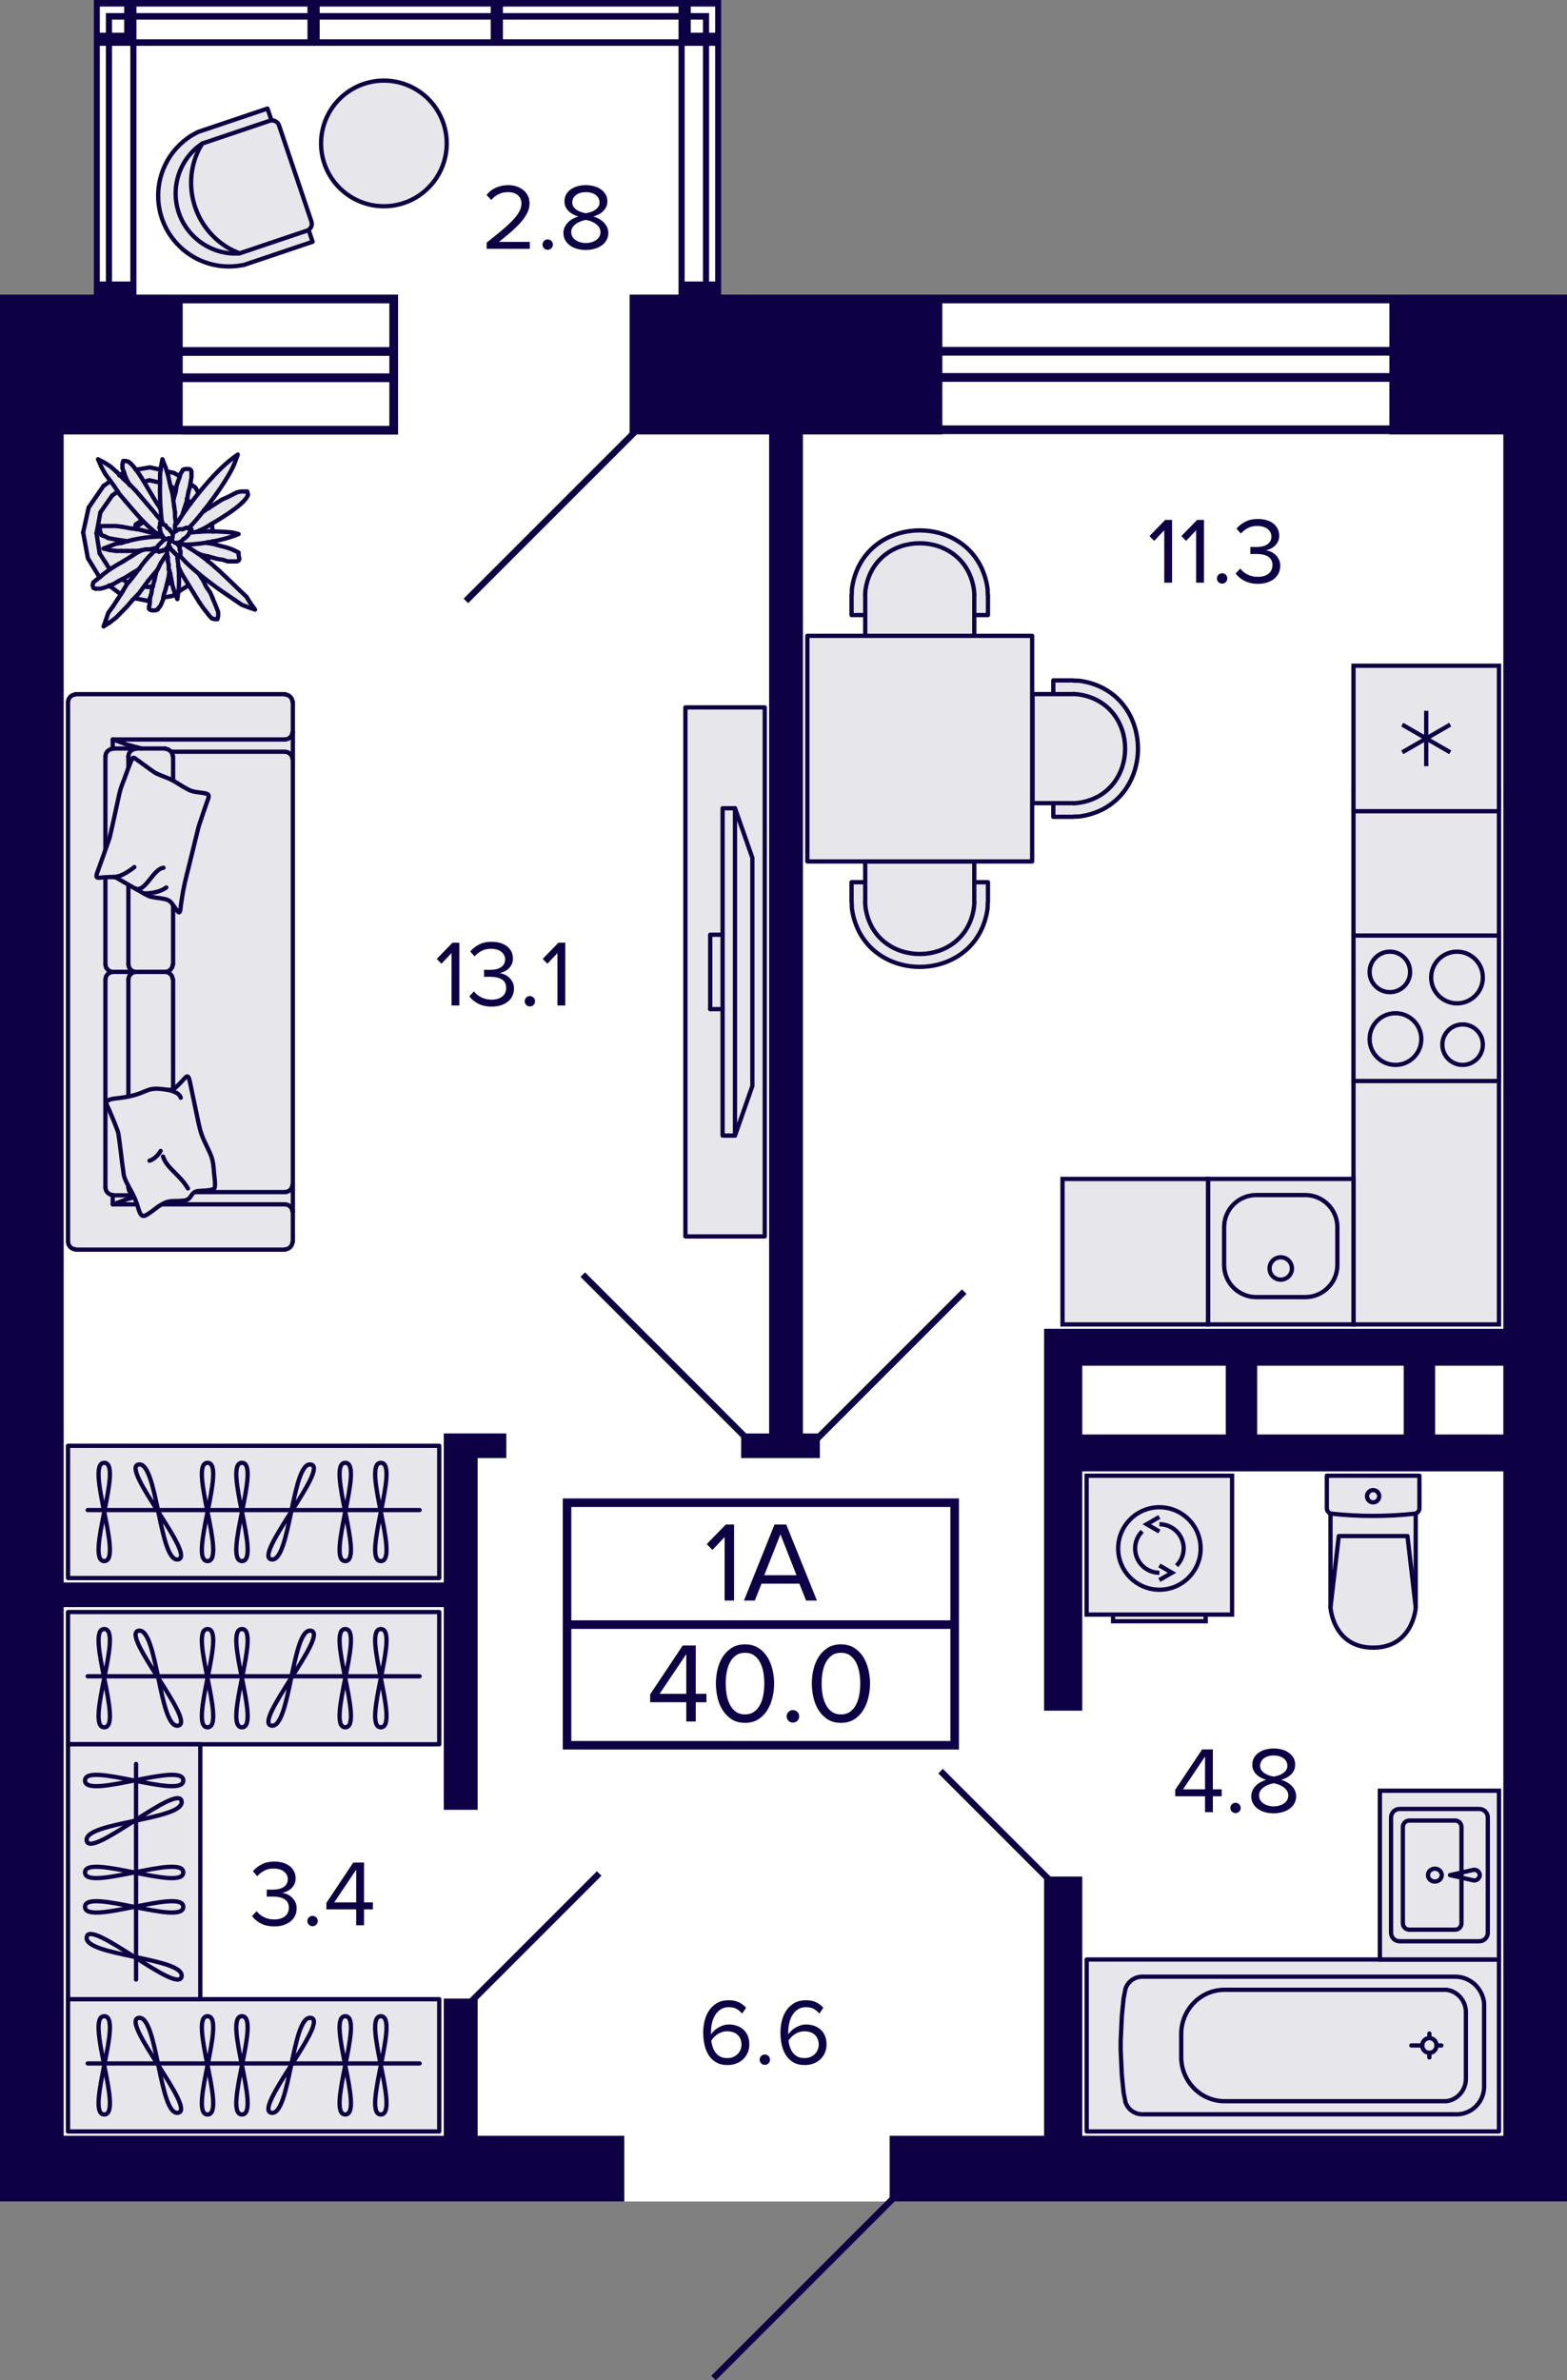 <svg enable-background="new 0 0 183.215 278.299" viewBox="0 0 183.215 278.299" xmlns="http://www.w3.org/2000/svg"><rect x="0" y="0" width="183.215" height="278.299" fill="#808080" stroke="none"/><polygon fill="#fff" points="84.334 34.443 84.334 0 10.954 0 10.954 34.443 0 34.443 0 257.398 183.215 257.398 183.215 34.443"/><path d="M 165.53 176.956 l 0 10.998 c 0 0 -.293 4.688 -4.983 4.688 s -4.984 -4.688 -4.984 -4.688 l 0 -11.004 L 165.53 176.956 z" style="fill:#e7e6eb;stroke:#0e0044;stroke-width:.5;stroke-linecap:round;stroke-linejoin:round;stroke-miterlimit:10"/><polyline points="155.563 187.94 156.533 179.596 164.56 179.596 165.53 187.94" style="fill:none;stroke:#0e0044;stroke-width:.5;stroke-linecap:round;stroke-linejoin:round;stroke-miterlimit:10"/><polygon points="165.399 176.979 164.189 177.093 162.977 177.174 161.764 177.223 160.549 177.239 159.335 177.223 158.121 177.174 156.909 177.093 155.7 176.98 155.586 176.957 155.479 176.914 155.381 176.852 155.296 176.772 155.227 176.678 155.176 176.573 155.145 176.459 155.134 176.342 155.134 172.539 165.959 172.539 165.959 176.342 165.948 176.459 165.917 176.571 165.867 176.676 165.798 176.77 165.714 176.849 165.617 176.912 165.511 176.956" style="fill:#e7e6eb;stroke:#0e0044;stroke-width:.5;stroke-linecap:round;stroke-linejoin:round;stroke-miterlimit:10"/><path d="M 161.258 174.939 c 0 .397 -.319 .718 -.712 .718 -.393 0 -.712 -.321 -.712 -.718 0 -.396 .319 -.718 .712 -.718 C 160.94 174.221 161.258 174.543 161.258 174.939 z" style="fill:none;stroke:#0e0044;stroke-width:.5;stroke-linecap:round;stroke-linejoin:round;stroke-miterlimit:10"/><polyline points="175.261 249.205 175.261 229.102 127.056 229.102 127.056 249.205 175.261 249.205" style="fill:#e7e6eb;stroke:#0e0044;stroke-width:.5;stroke-linecap:round;stroke-linejoin:round;stroke-miterlimit:10"/><path d="M 170.137 231.11 l -36.594 0 c -.869 0 -1.652 .559 -1.948 1.396 l -.224 1.157 -.201 2.003 -.139 2.952 v 1.075 l .139 2.947 .201 2.008 .224 1.152 c .296 .841 1.079 1.401 1.948 1.401 l 36.594 0 c 1.772 .097 3.285 -1.279 3.386 -3.083 v -9.925 C 173.327 232.438 171.871 231.11 170.137 231.11 z" style="fill:none;stroke:#0e0044;stroke-width:.5;stroke-linecap:round;stroke-linejoin:round;stroke-miterlimit:10"/><path d="M 171.393 235.263 v 7.781 c 0 1.337 -.979 2.47 -2.283 2.626 H 143.19 c -2.798 0 -5.071 -2.3 -5.081 -5.154 v .292 -3.01 c .01 -2.859 2.283 -5.155 5.081 -5.155 h 25.921 C 170.414 232.802 171.393 233.926 171.393 235.263 z" style="fill:none;stroke:#0e0044;stroke-width:.5;stroke-linecap:round;stroke-linejoin:round;stroke-miterlimit:10"/><path d="M 167.965 239.153 c 0 .477 -.377 .861 -.84 .861 -.468 0 -.84 -.384 -.84 -.861 0 -.476 .372 -.861 .84 -.861 C 167.588 238.292 167.965 238.677 167.965 239.153 z" style="fill:none;stroke:#0e0044;stroke-width:.5;stroke-linecap:round;stroke-linejoin:round;stroke-miterlimit:10"/><line style="fill:none;stroke:#0e0044;stroke-width:.5;stroke-linecap:round;stroke-linejoin:round;stroke-miterlimit:10" x1="167.124" x2="167.124" y1="238.292" y2="237.757"/><line style="fill:none;stroke:#0e0044;stroke-width:.5;stroke-linecap:round;stroke-linejoin:round;stroke-miterlimit:10" x1="167.124" x2="167.124" y1="240.014" y2="240.554"/><line style="fill:none;stroke:#0e0044;stroke-width:.5;stroke-linecap:round;stroke-linejoin:round;stroke-miterlimit:10" x1="167.965" x2="168.528" y1="239.153" y2="239.153"/><line style="fill:none;stroke:#0e0044;stroke-width:.5;stroke-linecap:round;stroke-linejoin:round;stroke-miterlimit:10" x1="166.284" x2="165.014" y1="239.153" y2="239.153"/><rect fill="#e7e6eb" height="16.237" stroke="#0e0044" stroke-miterlimit="10" stroke-width=".5" width="17.01" x="127.048" y="172.539"/><polyline fill="none" points="135.553 184.732 137.028 183.885 135.553 183.029" stroke="#0e0044" stroke-miterlimit="10" stroke-width=".5"/><polyline fill="none" points="135.553 177.363 134.079 178.211 135.553 179.059" stroke="#0e0044" stroke-miterlimit="10" stroke-width=".5"/><path d="M 137.564 183.054 c .811 -.812 1.054 -2.031 .614 -3.091 -.438 -1.06 -1.473 -1.751 -2.619 -1.751" fill="none" stroke="#0e0044" stroke-miterlimit="10" stroke-width=".5"/><path d="M 133.552 179.042 c -.812 .81 -1.054 2.031 -.616 3.091 .44 1.06 1.473 1.751 2.62 1.751" fill="none" stroke="#0e0044" stroke-miterlimit="10" stroke-width=".5"/><path d="M 130.737 181.048 c 0 -2.663 2.158 -4.822 4.82 -4.822 2.663 0 4.822 2.158 4.822 4.822 0 2.662 -2.158 4.822 -4.82 4.822 C 132.895 185.869 130.737 183.71 130.737 181.048 z" fill="none" stroke="#0e0044" stroke-miterlimit="10" stroke-width=".5"/><polyline fill="none" points="130.141 188.776 130.141 189.549 140.966 189.549 140.966 188.776" stroke="#0e0044" stroke-miterlimit="10" stroke-width=".5"/><rect fill="#e7e6eb" height="19.73" stroke="#0e0044" stroke-miterlimit="10" stroke-width=".5" transform="matrix(-1 0 -0 -1 336.598 438.473)" width="13.924" x="161.337" y="209.372"/><path d="M 172.956 211.501 h -9.313 c -.552 0 -1 .448 -1 1 v 13.471 c 0 .552 .448 1 1 1 h 9.313 c .552 0 1 -.448 1 -1 v -13.471 C 173.956 211.949 173.508 211.501 172.956 211.501 z" fill="none" stroke="#0e0044" stroke-miterlimit="10" stroke-width=".5"/><path d="M 172.343 218.61 L 172.343 218.61 c .371 0 .672 .281 .672 .627 s -.301 .627 -.672 .627 l -2.806 -.627 L 172.343 218.61 z" fill="none" stroke="#0e0044" stroke-linejoin="round" stroke-miterlimit="10" stroke-width=".5"/><path d="M 168.572 219.237 c 0 .415 -.361 .752 -.806 .752 -.445 0 -.806 -.337 -.806 -.752 0 -.415 .361 -.752 .806 -.752 C 168.211 218.485 168.572 218.821 168.572 219.237 z" fill="none" stroke="#0e0044" stroke-miterlimit="10" stroke-width=".5"/><path d="M 170.128 213.106 c .276 0 .5 .224 .5 .5 v 11.261 c 0 .276 -.224 .5 -.5 .5 h -5.354 c -.276 0 -.5 -.224 -.5 -.5 v -11.261 c 0 -.276 .224 -.5 .5 -.5 H 170.128 M 170.128 212.606 h -5.354 c -.552 0 -1 .448 -1 1 v 11.261 c 0 .552 .448 1 1 1 h 5.354 c .552 0 1 -.448 1 -1 v -11.261 C 171.128 213.054 170.68 212.606 170.128 212.606 L 170.128 212.606 z" fill="#0e0044"/><rect fill="#e7e6eb" height="62.459" stroke="#0e0044" stroke-miterlimit="10" stroke-width=".5" transform="matrix(-1 0 0 -1 333.512 247.24)" width="17.01" x="158.251" y="92.391"/><rect fill="#e7e6eb" height="17.01" stroke="#0e0044" stroke-miterlimit="10" stroke-width=".5" width="17.01" x="141.241" y="137.839"/><path d="M 152.615 139.975 c 1.93 0 3.5 1.57 3.5 3.5 v 4.43 c 0 1.93 -1.57 3.5 -3.5 3.5 h -5.739 c -1.93 0 -3.5 -1.57 -3.5 -3.5 v -4.431 c 0 -1.93 1.57 -3.5 3.5 -3.5 H 152.615 M 152.615 139.475 h -5.739 c -2.209 0 -4 1.791 -4 4 v 4.431 c 0 2.209 1.791 4 4 4 0 0 0 0 0 0 h 5.739 c 2.209 0 4 -1.791 4 -4 v -4.43 C 156.615 141.266 154.825 139.475 152.615 139.475 L 152.615 139.475 z" fill="#0e0044"/><circle clip-rule="evenodd" cx="149.746" cy="148.307" fill="none" r="1.308" stroke="#0e0044" stroke-miterlimit="10" stroke-width=".5"/><rect height="17.01" style="fill-rule:evenodd;clip-rule:evenodd;fill:#e7e6eb;stroke:#0e0044;stroke-width:.5;stroke-miterlimit:10" width="17.01" x="158.251" y="109.383"/><path d="M 162.504 111.518 c 1.167 0 2.117 .95 2.117 2.117 s -.95 2.117 -2.117 2.117 -2.117 -.95 -2.117 -2.117 S 161.336 111.518 162.504 111.518 M 162.504 111.018 c -1.445 0 -2.617 1.172 -2.617 2.617 s 1.172 2.617 2.617 2.617 2.617 -1.172 2.617 -2.617 S 163.949 111.018 162.504 111.018 L 162.504 111.018 z" fill="#0e0044"/><path d="M 171.009 120.023 c 1.167 0 2.117 .95 2.117 2.117 s -.95 2.117 -2.117 2.117 -2.117 -.95 -2.117 -2.117 S 169.841 120.023 171.009 120.023 M 171.009 119.523 c -1.445 0 -2.617 1.172 -2.617 2.617 s 1.172 2.617 2.617 2.617 2.617 -1.172 2.617 -2.617 S 172.454 119.523 171.009 119.523 L 171.009 119.523 z" fill="#0e0044"/><path d="M 163.158 118.715 c 1.528 0 2.771 1.243 2.771 2.771 0 1.528 -1.243 2.771 -2.771 2.771 s -2.771 -1.243 -2.771 -2.771 C 160.387 119.958 161.63 118.715 163.158 118.715 M 163.158 118.215 c -1.807 0 -3.271 1.465 -3.271 3.271 s 1.465 3.271 3.271 3.271 3.271 -1.464 3.271 -3.271 S 164.964 118.215 163.158 118.215 L 163.158 118.215 z" fill="#0e0044"/><path d="M 170.354 111.518 c 1.528 0 2.771 1.243 2.771 2.771 0 1.528 -1.243 2.771 -2.771 2.771 s -2.771 -1.243 -2.771 -2.771 C 167.583 112.761 168.826 111.518 170.354 111.518 M 170.354 111.018 c -1.807 0 -3.271 1.464 -3.271 3.271 s 1.465 3.271 3.271 3.271 c 1.807 0 3.271 -1.465 3.271 -3.271 S 172.161 111.018 170.354 111.018 L 170.354 111.018 z" fill="#0e0044"/><rect height="17.01" style="fill-rule:evenodd;clip-rule:evenodd;fill:#e7e6eb;stroke:#0e0044;stroke-width:.5;stroke-miterlimit:10" width="17.01" x="158.251" y="77.837"/><line fill="none" stroke="#0e0044" stroke-miterlimit="10" stroke-width=".5" x1="169.561" x2="163.952" y1="87.961" y2="84.723"/><line fill="none" stroke="#0e0044" stroke-miterlimit="10" stroke-width=".5" x1="163.952" x2="169.561" y1="87.961" y2="84.723"/><line fill="none" stroke="#0e0044" stroke-miterlimit="10" stroke-width=".5" x1="166.756" x2="166.756" y1="83.104" y2="89.581"/><rect fill="#e7e6eb" height="17.01" stroke="#0e0044" stroke-miterlimit="10" stroke-width=".5" transform="matrix(-1 0 0 -1 265.471 292.689)" width="17.01" x="124.231" y="137.839"/><rect height="43.405" style="fill:#e7e6eb;stroke:#0e0044;stroke-width:.5;stroke-linecap:round;stroke-linejoin:round;stroke-miterlimit:10" transform="matrix(0 1 -1 0 206.432 147.119)" width="15.464" x="21.924" y="155.073"/><line style="fill:none;stroke:#0e0044;stroke-width:.5;stroke-linecap:round;stroke-linejoin:round;stroke-miterlimit:10" x1="10.254" x2="49.058" y1="176.555" y2="176.555"/><path d="M 24.265 182.519 c 2.3 0 -2.3 -11.487 0 -11.487 S 21.965 182.519 24.265 182.519 z" style="fill:none;stroke:#0e0044;stroke-width:.5;stroke-linecap:round;stroke-linejoin:round;stroke-miterlimit:10"/><path d="M 12.188 182.519 c 2.3 0 -2.3 -11.487 0 -11.487 S 9.888 182.519 12.188 182.519 z" style="fill:none;stroke:#0e0044;stroke-width:.5;stroke-linecap:round;stroke-linejoin:round;stroke-miterlimit:10"/><path d="M 20.821 182.324 c -2.222 .384 -2.392 -11.48 -4.614 -11.096 S 23.043 181.94 20.821 182.324 z" style="fill:none;stroke:#0e0044;stroke-width:.5;stroke-linecap:round;stroke-linejoin:round;stroke-miterlimit:10"/><path d="M 40.368 182.519 c -2.3 0 2.3 -11.487 0 -11.487 S 42.669 182.519 40.368 182.519 z" style="fill:none;stroke:#0e0044;stroke-width:.5;stroke-linecap:round;stroke-linejoin:round;stroke-miterlimit:10"/><path d="M 28.291 182.519 c -2.3 0 2.3 -11.487 0 -11.487 S 30.591 182.519 28.291 182.519 z" style="fill:none;stroke:#0e0044;stroke-width:.5;stroke-linecap:round;stroke-linejoin:round;stroke-miterlimit:10"/><path d="M 31.735 182.324 c 2.222 .384 2.392 -11.48 4.614 -11.096 C 38.571 171.611 29.513 181.94 31.735 182.324 z" style="fill:none;stroke:#0e0044;stroke-width:.5;stroke-linecap:round;stroke-linejoin:round;stroke-miterlimit:10"/><path d="M 44.528 182.519 c -2.3 0 2.3 -11.487 0 -11.487 S 46.828 182.519 44.528 182.519 z" style="fill:none;stroke:#0e0044;stroke-width:.5;stroke-linecap:round;stroke-linejoin:round;stroke-miterlimit:10"/><rect height="43.405" style="fill:#e7e6eb;stroke:#0e0044;stroke-width:.5;stroke-linecap:round;stroke-linejoin:round;stroke-miterlimit:10" transform="matrix(0 1 -1 0 225.866 166.554)" width="15.464" x="21.924" y="174.508"/><line style="fill:none;stroke:#0e0044;stroke-width:.5;stroke-linecap:round;stroke-linejoin:round;stroke-miterlimit:10" x1="10.254" x2="49.058" y1="195.989" y2="195.989"/><path d="M 24.265 201.954 c 2.3 0 -2.3 -11.487 0 -11.487 C 26.566 190.466 21.965 201.954 24.265 201.954 z" style="fill:none;stroke:#0e0044;stroke-width:.5;stroke-linecap:round;stroke-linejoin:round;stroke-miterlimit:10"/><path d="M 12.188 201.954 c 2.3 0 -2.3 -11.487 0 -11.487 S 9.888 201.954 12.188 201.954 z" style="fill:none;stroke:#0e0044;stroke-width:.5;stroke-linecap:round;stroke-linejoin:round;stroke-miterlimit:10"/><path d="M 20.821 201.758 c -2.222 .384 -2.392 -11.48 -4.614 -11.096 S 23.043 201.374 20.821 201.758 z" style="fill:none;stroke:#0e0044;stroke-width:.5;stroke-linecap:round;stroke-linejoin:round;stroke-miterlimit:10"/><path d="M 40.368 201.954 c -2.3 0 2.3 -11.487 0 -11.487 S 42.669 201.954 40.368 201.954 z" style="fill:none;stroke:#0e0044;stroke-width:.5;stroke-linecap:round;stroke-linejoin:round;stroke-miterlimit:10"/><path d="M 28.291 201.954 c -2.3 0 2.3 -11.487 0 -11.487 S 30.591 201.954 28.291 201.954 z" style="fill:none;stroke:#0e0044;stroke-width:.5;stroke-linecap:round;stroke-linejoin:round;stroke-miterlimit:10"/><path d="M 31.735 201.758 c 2.222 .384 2.392 -11.48 4.614 -11.096 S 29.513 201.374 31.735 201.758 z" style="fill:none;stroke:#0e0044;stroke-width:.5;stroke-linecap:round;stroke-linejoin:round;stroke-miterlimit:10"/><path d="M 44.528 201.954 c -2.3 0 2.3 -11.487 0 -11.487 S 46.828 201.954 44.528 201.954 z" style="fill:none;stroke:#0e0044;stroke-width:.5;stroke-linecap:round;stroke-linejoin:round;stroke-miterlimit:10"/><rect height="43.405" style="fill:#e7e6eb;stroke:#0e0044;stroke-width:.5;stroke-linecap:round;stroke-linejoin:round;stroke-miterlimit:10" transform="matrix(0 1 -1 0 271.133 211.821)" width="15.464" x="21.924" y="219.775"/><line style="fill:none;stroke:#0e0044;stroke-width:.5;stroke-linecap:round;stroke-linejoin:round;stroke-miterlimit:10" x1="10.254" x2="49.058" y1="241.256" y2="241.256"/><path d="M 24.265 247.221 c 2.3 0 -2.3 -11.487 0 -11.487 C 26.566 235.733 21.965 247.221 24.265 247.221 z" style="fill:none;stroke:#0e0044;stroke-width:.5;stroke-linecap:round;stroke-linejoin:round;stroke-miterlimit:10"/><path d="M 12.188 247.221 c 2.3 0 -2.3 -11.487 0 -11.487 S 9.888 247.221 12.188 247.221 z" style="fill:none;stroke:#0e0044;stroke-width:.5;stroke-linecap:round;stroke-linejoin:round;stroke-miterlimit:10"/><path d="M 20.821 247.025 c -2.222 .384 -2.392 -11.48 -4.614 -11.096 S 23.043 246.641 20.821 247.025 z" style="fill:none;stroke:#0e0044;stroke-width:.5;stroke-linecap:round;stroke-linejoin:round;stroke-miterlimit:10"/><path d="M 40.368 247.221 c -2.3 0 2.3 -11.487 0 -11.487 S 42.669 247.221 40.368 247.221 z" style="fill:none;stroke:#0e0044;stroke-width:.5;stroke-linecap:round;stroke-linejoin:round;stroke-miterlimit:10"/><path d="M 28.291 247.221 c -2.3 0 2.3 -11.487 0 -11.487 S 30.591 247.221 28.291 247.221 z" style="fill:none;stroke:#0e0044;stroke-width:.5;stroke-linecap:round;stroke-linejoin:round;stroke-miterlimit:10"/><path d="M 31.735 247.025 c 2.222 .384 2.392 -11.48 4.614 -11.096 S 29.513 246.641 31.735 247.025 z" style="fill:none;stroke:#0e0044;stroke-width:.5;stroke-linecap:round;stroke-linejoin:round;stroke-miterlimit:10"/><path d="M 44.528 247.221 c -2.3 0 2.3 -11.487 0 -11.487 S 46.828 247.221 44.528 247.221 z" style="fill:none;stroke:#0e0044;stroke-width:.5;stroke-linecap:round;stroke-linejoin:round;stroke-miterlimit:10"/><rect height="29.803" style="fill:#e7e6eb;stroke:#0e0044;stroke-width:.5;stroke-linecap:round;stroke-linejoin:round;stroke-miterlimit:10" transform="matrix(-1 0 -0 -1 31.372 437.687)" width="15.464" x="7.954" y="203.942"/><line style="fill:none;stroke:#0e0044;stroke-width:.5;stroke-linecap:round;stroke-linejoin:round;stroke-miterlimit:10" x1="15.906" x2="15.907" y1="206.242" y2="231.445"/><path d="M 9.942 218.925 c 0 2.3 11.487 -2.3 11.487 0 C 21.429 221.226 9.942 216.625 9.942 218.925 z" style="fill:none;stroke:#0e0044;stroke-width:.5;stroke-linecap:round;stroke-linejoin:round;stroke-miterlimit:10"/><path d="M 9.942 208.176 c 0 2.3 11.487 -2.3 11.487 0 C 21.429 210.477 9.942 205.876 9.942 208.176 z" style="fill:none;stroke:#0e0044;stroke-width:.5;stroke-linecap:round;stroke-linejoin:round;stroke-miterlimit:10"/><path d="M 10.138 215.21 c -.384 -2.222 11.48 -2.392 11.096 -4.614 S 10.521 217.432 10.138 215.21 z" style="fill:none;stroke:#0e0044;stroke-width:.5;stroke-linecap:round;stroke-linejoin:round;stroke-miterlimit:10"/><path d="M 10.138 226.477 c -.384 2.222 11.48 2.392 11.096 4.614 S 10.521 224.255 10.138 226.477 z" style="fill:none;stroke:#0e0044;stroke-width:.5;stroke-linecap:round;stroke-linejoin:round;stroke-miterlimit:10"/><path d="M 9.942 222.951 c 0 -2.3 11.487 2.3 11.487 0 S 9.942 225.252 9.942 222.951 z" style="fill:none;stroke:#0e0044;stroke-width:.5;stroke-linecap:round;stroke-linejoin:round;stroke-miterlimit:10"/><path d="M 36.55 28.269 l -8.039 2.709 .007 -.002 -.776 .122 c -4.543 .533 -8.658 -2.717 -9.192 -7.26 -.377 -3.213 1.15 -6.351 3.912 -8.036 l .706 -.38 .008 -.002 8.1 -2.73 L 36.55 28.269 z" style="fill:#e7e6eb;stroke:#0e0044;stroke-width:.5;stroke-linecap:round;stroke-linejoin:round;stroke-miterlimit:10"/><path d="M 35.917 26.959 l -7.927 2.671 -.75 .013 c -3.882 -.183 -6.88 -3.478 -6.697 -7.36 .093 -1.962 1.001 -3.795 2.505 -5.058 l .593 -.443 7.927 -2.671 -.008 .003 .259 -.041 .263 .046 .214 .106 .189 .163 .123 .227 3.81 11.308 .041 .259 -.046 .263 -.106 .208 -.165 .182 -.225 .127 L 35.917 26.959 z" style="fill:#e7e6eb;stroke:#0e0044;stroke-width:.5;stroke-linecap:round;stroke-linejoin:round;stroke-miterlimit:10"/><path d="M 23.637 16.796 l -.402 .71 c -2.121 4.367 -.327 9.626 4.018 11.788 l .731 .317" style="fill:none;stroke:#0e0044;stroke-width:.5;stroke-linecap:round;stroke-linejoin:round;stroke-miterlimit:10"/><circle cx="44.886" cy="16.769" fill="#e7e6eb" r="7.345" stroke="#0e0044" stroke-miterlimit="10" stroke-width=".5"/><path d="M 115.492 69.573 l -.019 -.706 c -1.239 -9.137 -14.632 -9.137 -15.871 0 l -.019 .706 -.019 -.018 0 2.357 1.599 0 h 12.75 1.599 l 0 -2.357 L 115.492 69.573 z" style="fill:#e7e6eb;stroke:#0e0044;stroke-width:.5;stroke-linecap:round;stroke-linejoin:round;stroke-miterlimit:10"/><path d="M 113.912 69.555 l 0 4.786 -12.75 0 0 0 0 -4.786 -.019 .018 .057 -.634 c 1.055 -7.229 11.619 -7.229 12.674 0 l .057 .634 L 113.912 69.555 z" style="fill:#e7e6eb;stroke:#0e0044;stroke-width:.5;stroke-linecap:round;stroke-linejoin:round;stroke-miterlimit:10"/><path d="M 115.492 105.486 l -.019 .706 c -1.239 9.137 -14.632 9.137 -15.871 0 l -.019 -.706 -.019 .018 0 -2.357 1.599 0 h 12.75 1.599 l 0 2.357 L 115.492 105.486 z" style="fill:#e7e6eb;stroke:#0e0044;stroke-width:.5;stroke-linecap:round;stroke-linejoin:round;stroke-miterlimit:10"/><path d="M 113.912 105.504 l 0 -4.786 -12.75 0 0 0 0 4.786 -.019 -.018 .057 .634 c 1.055 7.229 11.619 7.229 12.674 0 l .057 -.634 L 113.912 105.504 z" style="fill:#e7e6eb;stroke:#0e0044;stroke-width:.5;stroke-linecap:round;stroke-linejoin:round;stroke-miterlimit:10"/><path d="M 125.493 79.575 l .706 .019 c 9.137 1.239 9.137 14.632 0 15.871 l -.706 .019 .018 .019 -2.357 0 0 -1.599 0 -12.75 0 -1.599 2.357 0 L 125.493 79.575 z" style="fill:#e7e6eb;stroke:#0e0044;stroke-width:.5;stroke-linecap:round;stroke-linejoin:round;stroke-miterlimit:10"/><path d="M 125.512 81.154 l -4.786 0 v 12.75 l 0 0 4.786 0 -.018 .019 .634 -.057 c 7.229 -1.055 7.229 -11.619 0 -12.674 l -.634 -.057 L 125.512 81.154 z" style="fill:#e7e6eb;stroke:#0e0044;stroke-width:.5;stroke-linecap:round;stroke-linejoin:round;stroke-miterlimit:10"/><rect height="26.288" style="fill:#e7e6eb;stroke:#0e0044;stroke-width:.5;stroke-linecap:round;stroke-linejoin:round;stroke-miterlimit:10" transform="matrix(0 1 -1 0 195.067 -20.008)" width="26.377" x="94.349" y="74.385"/><polyline points="89.416 82.708 89.416 144.563 80.138 144.563 80.138 82.708 89.416 82.708" style="fill:#e7e6eb;stroke:#0e0044;stroke-width:.5;stroke-linecap:round;stroke-linejoin:round;stroke-miterlimit:10"/><polyline points="85.937 94.499 87.967 100.298 87.967 126.973 85.937 132.772" style="fill:none;stroke:#0e0044;stroke-width:.5;stroke-linecap:round;stroke-linejoin:round;stroke-miterlimit:10"/><polyline points="84.487 94.499 84.487 132.772 85.937 132.772 85.937 94.499 84.487 94.499" style="fill:none;stroke:#0e0044;stroke-width:.5;stroke-linecap:round;stroke-linejoin:round;stroke-miterlimit:10"/><polyline points="84.487 109.286 83.038 109.286 83.038 117.984" style="fill:none;stroke:#0e0044;stroke-width:.5;stroke-linecap:round;stroke-linejoin:round;stroke-miterlimit:10"/><line style="fill:none;stroke:#0e0044;stroke-width:.5;stroke-linecap:round;stroke-linejoin:round;stroke-miterlimit:10" x1="84.487" x2="83.038" y1="117.984" y2="117.984"/><path d="M 9.077 145.986 h 24.091 c .552 0 1 -.448 1 -1 V 82.268 c 0 -.552 -.448 -1 -1 -1 H 9.077 c -.552 0 -1 .448 -1 1 v 62.718 C 8.077 145.538 8.525 145.986 9.077 145.986 z" fill="#e7e6eb"/><line style="fill:none;stroke:#0e0044;stroke-width:.5;stroke-linecap:round;stroke-linejoin:round;stroke-miterlimit:10" x1="33.346" x2="20.052" y1="139.381" y2="139.381"/><line style="fill:none;stroke:#0e0044;stroke-width:.5;stroke-linecap:round;stroke-linejoin:round;stroke-miterlimit:10" x1="13.181" x2="33.346" y1="140.81" y2="140.81"/><line style="fill:none;stroke:#0e0044;stroke-width:.5;stroke-linecap:round;stroke-linejoin:round;stroke-miterlimit:10" x1="8.813" x2="33.346" y1="146.109" y2="146.109"/><line style="fill:none;stroke:#0e0044;stroke-width:.5;stroke-linecap:round;stroke-linejoin:round;stroke-miterlimit:10" x1="13.181" x2="33.346" y1="86.461" y2="86.461"/><line style="fill:none;stroke:#0e0044;stroke-width:.5;stroke-linecap:round;stroke-linejoin:round;stroke-miterlimit:10" x1="8.813" x2="33.346" y1="81.161" y2="81.161"/><line style="fill:none;stroke:#0e0044;stroke-width:.5;stroke-linecap:round;stroke-linejoin:round;stroke-miterlimit:10" x1="33.346" x2="20.052" y1="87.889" y2="87.889"/><line style="fill:none;stroke:#0e0044;stroke-width:.5;stroke-linecap:round;stroke-linejoin:round;stroke-miterlimit:10" x1="34.242" x2="34.242" y1="85.596" y2="141.674"/><polyline points="34.205 85.596 34.13 85.935 33.943 86.198 33.682 86.386 33.346 86.461" style="fill:none;stroke:#0e0044;stroke-width:.5;stroke-linecap:round;stroke-linejoin:round;stroke-miterlimit:10"/><polyline points="33.346 81.199 33.682 81.274 33.943 81.462 34.13 81.725 34.205 82.063" style="fill:none;stroke:#0e0044;stroke-width:.5;stroke-linecap:round;stroke-linejoin:round;stroke-miterlimit:10"/><line style="fill:none;stroke:#0e0044;stroke-width:.5;stroke-linecap:round;stroke-linejoin:round;stroke-miterlimit:10" x1="34.242" x2="34.242" y1="82.063" y2="85.596"/><polyline points="33.346 87.889 33.682 87.964 33.943 88.152 34.13 88.415 34.205 88.753" style="fill:none;stroke:#0e0044;stroke-width:.5;stroke-linecap:round;stroke-linejoin:round;stroke-miterlimit:10"/><polyline points="34.205 145.207 34.13 145.545 33.943 145.808 33.682 145.996 33.346 146.071" style="fill:none;stroke:#0e0044;stroke-width:.5;stroke-linecap:round;stroke-linejoin:round;stroke-miterlimit:10"/><polyline points="34.205 138.517 34.13 138.855 33.943 139.118 33.682 139.306 33.346 139.381" style="fill:none;stroke:#0e0044;stroke-width:.5;stroke-linecap:round;stroke-linejoin:round;stroke-miterlimit:10"/><polyline points="33.346 140.81 33.682 140.885 33.943 141.073 34.13 141.336 34.205 141.674" style="fill:none;stroke:#0e0044;stroke-width:.5;stroke-linecap:round;stroke-linejoin:round;stroke-miterlimit:10"/><line style="fill:none;stroke:#0e0044;stroke-width:.5;stroke-linecap:round;stroke-linejoin:round;stroke-miterlimit:10" x1="34.242" x2="34.242" y1="141.674" y2="145.207"/><line style="fill:none;stroke:#0e0044;stroke-width:.5;stroke-linecap:round;stroke-linejoin:round;stroke-miterlimit:10" x1="7.954" x2="7.954" y1="82.063" y2="145.207"/><polyline points="7.954 82.063 8.028 81.725 8.215 81.462 8.476 81.274 8.813 81.199" style="fill:none;stroke:#0e0044;stroke-width:.5;stroke-linecap:round;stroke-linejoin:round;stroke-miterlimit:10"/><line style="fill:none;stroke:#0e0044;stroke-width:.5;stroke-linecap:round;stroke-linejoin:round;stroke-miterlimit:10" x1="13.181" x2="13.181" y1="86.461" y2="87.513"/><polyline points="16.542 87.513 14.862 87.062 13.219 86.461" style="fill:none;stroke:#0e0044;stroke-width:.5;stroke-linecap:round;stroke-linejoin:round;stroke-miterlimit:10"/><polyline points="8.813 146.072 8.476 145.996 8.215 145.808 8.028 145.545 7.954 145.207" style="fill:none;stroke:#0e0044;stroke-width:.5;stroke-linecap:round;stroke-linejoin:round;stroke-miterlimit:10"/><line style="fill:none;stroke:#0e0044;stroke-width:.5;stroke-linecap:round;stroke-linejoin:round;stroke-miterlimit:10" x1="13.181" x2="13.181" y1="139.757" y2="140.81"/><polyline points="13.219 140.81 14.862 140.208 16.542 139.757" style="fill:none;stroke:#0e0044;stroke-width:.5;stroke-linecap:round;stroke-linejoin:round;stroke-miterlimit:10"/><polyline points="19.343 87.551 19.679 87.626 19.94 87.814 20.127 88.077 20.202 88.415" style="fill:none;stroke:#0e0044;stroke-width:.5;stroke-linecap:round;stroke-linejoin:round;stroke-miterlimit:10"/><line style="fill:none;stroke:#0e0044;stroke-width:.5;stroke-linecap:round;stroke-linejoin:round;stroke-miterlimit:10" x1="19.343" x2="13.182" y1="87.513" y2="87.513"/><polyline points="12.323 88.415 12.397 88.077 12.584 87.814 12.845 87.626 13.181 87.551" style="fill:none;stroke:#0e0044;stroke-width:.5;stroke-linecap:round;stroke-linejoin:round;stroke-miterlimit:10"/><line style="fill:none;stroke:#0e0044;stroke-width:.5;stroke-linecap:round;stroke-linejoin:round;stroke-miterlimit:10" x1="12.323" x2="12.323" y1="88.415" y2="112.771"/><polyline points="13.181 113.635 12.845 113.56 12.584 113.372 12.397 113.109 12.323 112.771" style="fill:none;stroke:#0e0044;stroke-width:.5;stroke-linecap:round;stroke-linejoin:round;stroke-miterlimit:10"/><line style="fill:none;stroke:#0e0044;stroke-width:.5;stroke-linecap:round;stroke-linejoin:round;stroke-miterlimit:10" x1="13.181" x2="19.343" y1="113.635" y2="113.635"/><polyline points="20.202 112.771 20.127 113.109 19.94 113.372 19.679 113.56 19.343 113.635" style="fill:none;stroke:#0e0044;stroke-width:.5;stroke-linecap:round;stroke-linejoin:round;stroke-miterlimit:10"/><line style="fill:none;stroke:#0e0044;stroke-width:.5;stroke-linecap:round;stroke-linejoin:round;stroke-miterlimit:10" x1="20.239" x2="20.239" y1="112.771" y2="88.415"/><polyline points="20.202 138.855 20.127 139.193 19.94 139.456 19.679 139.644 19.343 139.72" style="fill:none;stroke:#0e0044;stroke-width:.5;stroke-linecap:round;stroke-linejoin:round;stroke-miterlimit:10"/><line style="fill:none;stroke:#0e0044;stroke-width:.5;stroke-linecap:round;stroke-linejoin:round;stroke-miterlimit:10" x1="19.343" x2="13.182" y1="139.757" y2="139.757"/><polyline points="13.181 139.72 12.845 139.644 12.584 139.456 12.397 139.193 12.323 138.855" style="fill:none;stroke:#0e0044;stroke-width:.5;stroke-linecap:round;stroke-linejoin:round;stroke-miterlimit:10"/><line style="fill:none;stroke:#0e0044;stroke-width:.5;stroke-linecap:round;stroke-linejoin:round;stroke-miterlimit:10" x1="12.323" x2="12.323" y1="138.855" y2="114.5"/><polyline points="12.323 114.5 12.397 114.161 12.584 113.898 12.845 113.71 13.181 113.635" style="fill:none;stroke:#0e0044;stroke-width:.5;stroke-linecap:round;stroke-linejoin:round;stroke-miterlimit:10"/><line style="fill:none;stroke:#0e0044;stroke-width:.5;stroke-linecap:round;stroke-linejoin:round;stroke-miterlimit:10" x1="13.181" x2="19.343" y1="113.635" y2="113.635"/><polyline points="19.343 113.635 19.679 113.71 19.94 113.898 20.127 114.161 20.202 114.5" style="fill:none;stroke:#0e0044;stroke-width:.5;stroke-linecap:round;stroke-linejoin:round;stroke-miterlimit:10"/><line style="fill:none;stroke:#0e0044;stroke-width:.5;stroke-linecap:round;stroke-linejoin:round;stroke-miterlimit:10" x1="20.239" x2="20.239" y1="114.5" y2="138.855"/><polyline points="15.87 139.72 15.534 139.644 15.273 139.456 15.086 139.193 15.011 138.855" style="fill:none;stroke:#0e0044;stroke-width:.5;stroke-linecap:round;stroke-linejoin:round;stroke-miterlimit:10"/><line style="fill:none;stroke:#0e0044;stroke-width:.5;stroke-linecap:round;stroke-linejoin:round;stroke-miterlimit:10" x1="15.011" x2="15.011" y1="138.855" y2="114.5"/><polyline points="15.011 114.5 15.086 114.161 15.273 113.898 15.534 113.71 15.87 113.635" style="fill:none;stroke:#0e0044;stroke-width:.5;stroke-linecap:round;stroke-linejoin:round;stroke-miterlimit:10"/><polyline points="15.011 88.415 15.086 88.077 15.273 87.814 15.534 87.626 15.87 87.551" style="fill:none;stroke:#0e0044;stroke-width:.5;stroke-linecap:round;stroke-linejoin:round;stroke-miterlimit:10"/><line style="fill:none;stroke:#0e0044;stroke-width:.5;stroke-linecap:round;stroke-linejoin:round;stroke-miterlimit:10" x1="15.011" x2="15.011" y1="88.415" y2="112.771"/><polyline points="15.87 113.635 15.534 113.56 15.273 113.372 15.086 113.109 15.011 112.771" style="fill:none;stroke:#0e0044;stroke-width:.5;stroke-linecap:round;stroke-linejoin:round;stroke-miterlimit:10"/><path d="M 12.797 129.85 c .209 .504 .99 2.306 1.05 2.723 .236 1.565 .382 3.179 .624 4.767 .121 .654 .499 1.216 .811 1.82 .446 .822 .637 1.255 .899 2.152 .124 .374 .3 1.039 .798 .806 .391 -.155 1.164 -.791 1.548 -1.07 1.3 -.852 1.513 -.527 2.925 -.671 1.113 -.116 .696 -1.023 1.761 -1.126 .369 -.047 1.723 -.023 1.885 -.371 .11 -.258 -.024 -1.341 -.071 -1.71 -.12 -1.901 -.324 -1.999 -1.098 -3.676 -.515 -1.084 -.613 -1.745 -.867 -2.898 -.287 -1.373 -.579 -2.77 -.866 -4.144 -.21 -.986 -.407 -.579 -.924 -.035 -1.346 1.449 -1.15 .94 -2.922 .873 -.895 -.018 -1.296 .291 -2.085 .576 -.908 .316 -1.592 .421 -2.527 .54 -.369 .047 -1.322 .095 -1.298 .572 C 12.467 129.175 12.693 129.649 12.797 129.85 z" style="fill-rule:evenodd;clip-rule:evenodd;fill:#e7e6eb;stroke:#0e0044;stroke-width:.5;stroke-linecap:round;stroke-linejoin:round;stroke-miterlimit:10"/><path d="M 17.483 135.71 c 0 0 .748 -.197 1.298 -1.143" style="clip-rule:evenodd;fill:none;stroke:#0e0044;stroke-width:.5;stroke-linecap:round;stroke-linejoin:round;stroke-miterlimit:10"/><path d="M 19.481 127.397 c 0 0 1.457 .202 1.655 .95" style="clip-rule:evenodd;fill:none;stroke:#0e0044;stroke-width:.5;stroke-linecap:round;stroke-linejoin:round;stroke-miterlimit:10"/><path d="M 21.973 138.956 c -.964 -1.651 -2.449 -2.314 -2.911 -3.74" style="clip-rule:evenodd;fill:none;stroke:#0e0044;stroke-width:.5;stroke-linecap:round;stroke-linejoin:round;stroke-miterlimit:10"/><path d="M 12.764 98.103 c -.454 1.292 -.916 2.633 -1.395 3.921 -.25 .705 .038 .631 .648 .565 .381 -.032 1.266 -.1 1.592 .032 .136 .074 .293 .177 .429 .252 .948 .567 1.948 1.119 2.9 1.663 .659 .367 .861 .353 1.591 .457 .436 .077 1.054 .112 1.374 .418 .3 .278 .796 1.14 .977 1.247 .225 .14 .241 -.656 .263 -.777 .162 -1.194 .373 -2.38 .68 -3.549 .017 -.097 .034 -.193 .08 -.31 .38 -1.58 .789 -3.18 1.174 -4.785 .097 -.407 .177 -.717 .323 -1.116 .308 -.894 .593 -1.792 .93 -2.706 .187 -.491 .03 -.594 -.478 -.684 -.532 -.094 -1.227 -.118 -1.71 -.353 -.483 -.235 -1.044 -.585 -1.494 -.864 -.381 -.242 -.61 -.358 -1.029 -.532 -.394 -.17 -1.24 -.47 -1.552 -.675 -.759 -.509 -1.436 -1.053 -2.17 -1.558 -.088 -.066 -.285 -.225 -.379 -.117 -.216 .236 -.846 2.097 -1.029 2.564 -.224 .559 -.411 1.05 -.538 1.627 -.377 1.705 -.731 3.415 -1.133 5.116 L 12.764 98.103 z" style="fill-rule:evenodd;clip-rule:evenodd;fill:#e7e6eb;stroke:#0e0044;stroke-width:.5;stroke-linecap:round;stroke-linejoin:round;stroke-miterlimit:10"/><path d="M 16.865 104.455 c 0 0 1.576 .063 2.579 -.695" style="clip-rule:evenodd;fill:none;stroke:#0e0044;stroke-width:.5;stroke-linecap:round;stroke-linejoin:round;stroke-miterlimit:10"/><path d="M 15.784 103.862 c 1.219 .567 2.093 -2.285 3.333 -2.399" style="clip-rule:evenodd;fill:none;stroke:#0e0044;stroke-width:.5;stroke-linecap:round;stroke-linejoin:round;stroke-miterlimit:10"/><path d="M 13.215 102.521 c 1 .111 2.492 -1.145 2.492 -1.145" style="clip-rule:evenodd;fill:none;stroke:#0e0044;stroke-width:.5;stroke-linecap:round;stroke-linejoin:round;stroke-miterlimit:10"/><polygon fill="#e7e6eb" points="14.278 69.47 12.871 68.359 11.736 68.73 11.169 68.754 10.848 68.557 11.094 68.039 11.761 67.545 10.428 65.25 9.861 62.264 10.527 59.328 12.18 56.811 13.069 56.317 12.402 55.429 11.662 53.875 12.723 54.565 13.883 55.577 14.574 55.133 14.376 54.689 14.5 53.949 15.043 54.097 15.931 55.01 17.486 54.763 18.818 55.059 19.04 54.171 19.509 55.232 20.323 55.355 21.088 55.873 21.187 55.38 21.483 54.96 22.149 54.911 22.273 55.38 22.273 55.824 22.125 56.663 22.766 57.058 23.161 57.847 25.16 55.528 26.443 54.294 27.504 53.504 27.208 54.491 26.394 55.947 24.691 58.415 23.531 59.92 24.839 59.18 26.048 58.44 27.825 57.699 28.787 57.601 28.886 57.971 27.776 59.131 25.333 60.735 24.716 61.105 24.765 62.116 27.405 62.413 26.492 62.783 23.951 63.449 25.061 63.671 27.8 64.535 27.924 65.448 27.751 65.596 26.591 65.546 26.122 65.324 25.431 65.25 22.865 64.609 24.74 66.114 28.664 69.766 29.503 71.049 28.319 70.605 23.087 66.904 23.729 67.965 24.124 68.779 24.617 69.47 25.456 71.592 25.333 72.382 24.814 72.234 22.1 68.31 20.151 69.593 19.04 69.717 18.892 70.432 18.349 71.247 17.708 71.271 17.412 71.123 17.609 70.556 17.609 70.087 17.19 70.186 15.684 69.865 15.24 70.309 13.71 71.913 13.241 72.382 12.304 72.999 12.748 71.666"/><g stroke="#0e0044" stroke-miterlimit="10"><polyline fill="none" points="13.94 67.89 14.674 67.514 15.409 67.045 16.051 66.669 16.327 66.481" stroke-linecap="round" stroke-linejoin="round" stroke-width=".5"/><path d="M 14.583 58.496 l .642 .752 c 1.105 1.29 1.955 2.264 3.305 3.288 l .275 .188" fill="none" stroke-linecap="round" stroke-linejoin="round" stroke-width=".5"/><polyline fill="none" points="14.307 61.596 15.317 61.784 16.143 61.878 17.612 62.254 18.254 62.348 18.346 62.348" stroke-linecap="round" stroke-linejoin="round" stroke-width=".5"/><path d="M 14.215 63.474 l .642 -.188 c 1.31 -.363 2.688 -.54 4.039 -.564 l .092 .094" fill="none" stroke-linecap="round" stroke-linejoin="round" stroke-width=".5"/><path d="M 14.307 69.205 l .551 -.939 c 1.083 -1.141 1.776 -2.507 2.937 -3.57 l .459 -.564" fill="none" stroke-linecap="round" stroke-linejoin="round" stroke-width=".5"/><path d="M 14.674 53.892 l .367 .094 c 1.206 .925 2.644 3.987 3.58 5.261 l .184 .376" fill="none" stroke-linecap="round" stroke-linejoin="round" stroke-width=".5"/><line fill="none" stroke-linecap="round" stroke-linejoin="round" stroke-width=".5" x1="14.307" x2="14.95" y1="67.702" y2="68.172"/><line fill="none" stroke-linecap="round" stroke-linejoin="round" stroke-width=".5" x1="14.858" x2="14.215" y1="64.414" y2="64.414"/><line fill="none" stroke-linecap="round" stroke-linejoin="round" stroke-width=".5" x1="14.95" x2="14.674" y1="56.335" y2="55.771"/><line fill="none" stroke-linecap="round" stroke-linejoin="round" stroke-width=".5" x1="14.95" x2="14.307" y1="63.286" y2="63.193"/><line fill="none" stroke-linecap="round" stroke-linejoin="round" stroke-width=".5" x1="15.133" x2="14.399" y1="56.616" y2="55.959"/><line fill="none" stroke-linecap="round" stroke-linejoin="round" stroke-width=".5" x1="15.133" x2="14.95" y1="56.71" y2="56.335"/><line fill="none" stroke-linecap="round" stroke-linejoin="round" stroke-width=".5" x1="15.317" x2="14.399" y1="65.072" y2="65.635"/><line fill="none" stroke-linecap="round" stroke-linejoin="round" stroke-width=".5" x1="15.501" x2="14.858" y1="64.414" y2="64.414"/><polyline fill="none" points="15.776 61.784 15.868 61.314 16.602 60.845" stroke-linecap="round" stroke-linejoin="round" stroke-width=".5"/><polyline fill="none" points="15.868 54.926 17.52 54.644 18.805 54.926" stroke-linecap="round" stroke-linejoin="round" stroke-width=".5"/><line fill="none" stroke-linecap="round" stroke-linejoin="round" stroke-width=".5" x1="15.868" x2="15.133" y1="57.369" y2="56.617"/><polyline fill="none" points="15.96 61.878 16.051 61.502 16.786 61.033" stroke-linecap="round" stroke-linejoin="round" stroke-width=".5"/><line fill="none" stroke-linecap="round" stroke-linejoin="round" stroke-width=".5" x1="16.052" x2="15.501" y1="64.414" y2="64.414"/><line fill="none" stroke-linecap="round" stroke-linejoin="round" stroke-width=".5" x1="16.052" x2="15.317" y1="64.602" y2="65.072"/><line fill="none" stroke-linecap="round" stroke-linejoin="round" stroke-width=".5" x1="16.235" x2="15.501" y1="69.393" y2="70.145"/><line fill="none" stroke-linecap="round" stroke-linejoin="round" stroke-width=".5" x1="16.511" x2="15.868" y1="58.12" y2="57.369"/><polyline fill="none" points="16.052 64.414 16.603 64.321 16.052 64.603" stroke-linecap="round" stroke-linejoin="round" stroke-width=".5"/><polyline fill="none" points="16.878 56.335 17.429 56.148 18.714 56.429" stroke-linecap="round" stroke-linejoin="round" stroke-width=".5"/><line fill="none" stroke-linecap="round" stroke-linejoin="round" stroke-width=".5" x1="16.786" x2="16.235" y1="68.642" y2="69.394"/><polyline fill="none" points="16.878 68.548 17.245 68.642 17.888 68.548" stroke-linecap="round" stroke-linejoin="round" stroke-width=".5"/><line fill="none" stroke-linecap="round" stroke-linejoin="round" stroke-width=".5" x1="17.062" x2="16.603" y1="64.227" y2="64.321"/><line fill="none" stroke-linecap="round" stroke-linejoin="round" stroke-width=".5" x1="17.154" x2="16.511" y1="58.872" y2="58.121"/><line fill="none" stroke-linecap="round" stroke-linejoin="round" stroke-width=".5" x1="17.337" x2="16.786" y1="67.891" y2="68.643"/><line fill="none" stroke-linecap="round" stroke-linejoin="round" stroke-width=".5" x1="17.521" x2="17.062" y1="64.227" y2="64.227"/><polyline fill="none" points="19.081 70.051 19.173 69.488 19.356 68.924 19.54 68.172 19.724 67.421 19.816 66.669" stroke-linecap="round" stroke-linejoin="round" stroke-width=".5"/><line fill="none" stroke-linecap="round" stroke-linejoin="round" stroke-width=".5" x1="17.796" x2="17.154" y1="59.624" y2="58.872"/><polyline fill="none" points="17.521 69.958 17.704 69.394 17.796 68.737" stroke-linecap="round" stroke-linejoin="round" stroke-width=".5"/><line fill="none" stroke-linecap="round" stroke-linejoin="round" stroke-width=".5" x1="17.888" x2="17.337" y1="67.233" y2="67.891"/><line fill="none" stroke-linecap="round" stroke-linejoin="round" stroke-width=".5" x1="17.98" x2="17.521" y1="64.133" y2="64.227"/><line fill="none" stroke-linecap="round" stroke-linejoin="round" stroke-width=".5" x1="18.072" x2="17.796" y1="67.797" y2="68.737"/><polyline fill="none" points="18.163 64.415 18.347 64.134 18.439 63.852 18.531 63.758 18.714 63.57 18.806 63.476 18.99 63.288 19.081 63.194 19.173 63.1 19.265 63.1 19.357 63.006 19.632 63.006" stroke-linecap="round" stroke-linejoin="round" stroke-width=".5"/><line fill="none" stroke-linecap="round" stroke-linejoin="round" stroke-width=".5" x1="18.255" x2="18.072" y1="66.952" y2="67.797"/><line fill="none" stroke-linecap="round" stroke-linejoin="round" stroke-width=".5" x1="18.347" x2="17.796" y1="60.282" y2="59.624"/><line fill="none" stroke-linecap="round" stroke-linejoin="round" stroke-width=".5" x1="18.347" x2="17.98" y1="64.039" y2="64.134"/><line fill="none" stroke-linecap="round" stroke-linejoin="round" stroke-width=".5" x1="18.439" x2="18.164" y1="64.415" y2="64.415"/><line fill="none" stroke-linecap="round" stroke-linejoin="round" stroke-width=".5" x1="18.347" x2="18.255" y1="66.67" y2="66.952"/><line fill="none" stroke-linecap="round" stroke-linejoin="round" stroke-width=".5" x1="18.439" x2="17.888" y1="66.576" y2="67.234"/><path d="M 18.715 55.49 v .752 c -.044 1.843 .011 2.813 .184 4.603 l .092 .47" fill="none" stroke-linecap="round" stroke-linejoin="round" stroke-width=".5"/><polyline fill="none" points="18.623 61.69 18.714 61.409 18.714 61.127 18.99 61.315 19.357 61.409 19.449 61.597 19.632 61.785 19.816 61.879 19.908 62.067 19.999 62.16 20.091 62.254 20.183 62.442 20.183 62.818" stroke-linecap="round" stroke-linejoin="round" stroke-width=".5"/><line fill="none" stroke-linecap="round" stroke-linejoin="round" stroke-width=".5" x1="18.623" x2="18.439" y1="64.509" y2="64.415"/><line fill="none" stroke-linecap="round" stroke-linejoin="round" stroke-width=".5" x1="18.715" x2="18.623" y1="61.879" y2="61.691"/><line fill="none" stroke-linecap="round" stroke-linejoin="round" stroke-width=".5" x1="18.806" x2="18.715" y1="54.645" y2="55.49"/><polyline fill="none" points="18.715 61.879 18.715 62.067 18.806 62.255 18.806 62.348" stroke-linecap="round" stroke-linejoin="round" stroke-width=".5"/><line fill="none" stroke-linecap="round" stroke-linejoin="round" stroke-width=".5" x1="18.806" x2="18.623" y1="64.415" y2="64.509"/><line fill="none" stroke-linecap="round" stroke-linejoin="round" stroke-width=".5" x1="18.806" x2="18.347" y1="60.845" y2="60.282"/><line fill="none" stroke-linecap="round" stroke-linejoin="round" stroke-width=".5" x1="18.99" x2="18.806" y1="53.706" y2="54.645"/><line fill="none" stroke-linecap="round" stroke-linejoin="round" stroke-width=".5" x1="18.898" x2="18.806" y1="62.536" y2="62.348"/><line fill="none" stroke-linecap="round" stroke-linejoin="round" stroke-width=".5" x1="18.806" x2="18.439" y1="65.824" y2="66.576"/><line fill="none" stroke-linecap="round" stroke-linejoin="round" stroke-width=".5" x1="18.99" x2="18.806" y1="61.033" y2="60.845"/><line fill="none" stroke-linecap="round" stroke-linejoin="round" stroke-width=".5" x1="18.99" x2="18.898" y1="62.63" y2="62.536"/><line fill="none" stroke-linecap="round" stroke-linejoin="round" stroke-width=".5" x1="18.99" x2="18.806" y1="64.415" y2="64.415"/><polyline fill="none" points="18.99 62.63 18.99 62.724 19.082 62.818" stroke-linecap="round" stroke-linejoin="round" stroke-width=".5"/><line fill="none" stroke-linecap="round" stroke-linejoin="round" stroke-width=".5" x1="19.082" x2="18.99" y1="64.321" y2="64.415"/><line fill="none" stroke-linecap="round" stroke-linejoin="round" stroke-width=".5" x1="19.357" x2="18.99" y1="54.645" y2="53.706"/><line fill="none" stroke-linecap="round" stroke-linejoin="round" stroke-width=".5" x1="19.174" x2="19.082" y1="62.912" y2="62.819"/><polyline fill="none" points="19.082 69.864 20.183 69.676 20.459 69.488" stroke-linecap="round" stroke-linejoin="round" stroke-width=".5"/><line fill="none" stroke-linecap="round" stroke-linejoin="round" stroke-width=".5" x1="19.174" x2="18.806" y1="65.261" y2="65.825"/><line fill="none" stroke-linecap="round" stroke-linejoin="round" stroke-width=".5" x1="19.266" x2="19.082" y1="64.321" y2="64.321"/><line fill="none" stroke-linecap="round" stroke-linejoin="round" stroke-width=".5" x1="19.266" x2="19.174" y1="63.006" y2="62.912"/><line fill="none" stroke-linecap="round" stroke-linejoin="round" stroke-width=".5" x1="19.357" x2="19.266" y1="63.006" y2="63.006"/><polyline fill="none" points="19.541 55.115 20.367 55.303 21.01 55.678" stroke-linecap="round" stroke-linejoin="round" stroke-width=".5"/><polyline fill="none" points="19.266 64.321 19.357 64.227 19.449 64.133" stroke-linecap="round" stroke-linejoin="round" stroke-width=".5"/><line fill="none" stroke-linecap="round" stroke-linejoin="round" stroke-width=".5" x1="19.541" x2="19.174" y1="64.697" y2="65.26"/><line fill="none" stroke-linecap="round" stroke-linejoin="round" stroke-width=".5" x1="19.633" x2="19.357" y1="55.49" y2="54.645"/><line fill="none" stroke-linecap="round" stroke-linejoin="round" stroke-width=".5" x1="19.633" x2="20.092" y1="68.267" y2="67.985"/><line fill="none" stroke-linecap="round" stroke-linejoin="round" stroke-width=".5" x1="19.541" x2="19.449" y1="64.039" y2="64.134"/><polyline fill="none" points="19.541 64.791 19.541 64.415 19.633 64.134 19.633 64.039" stroke-linecap="round" stroke-linejoin="round" stroke-width=".5"/><line fill="none" stroke-linecap="round" stroke-linejoin="round" stroke-width=".5" x1="19.541" x2="19.541" y1="64.603" y2="64.697"/><line fill="none" stroke-linecap="round" stroke-linejoin="round" stroke-width=".5" x1="19.633" x2="19.541" y1="65.167" y2="64.791"/><line fill="none" stroke-linecap="round" stroke-linejoin="round" stroke-width=".5" x1="19.633" x2="19.541" y1="63.945" y2="64.039"/><line fill="none" stroke-linecap="round" stroke-linejoin="round" stroke-width=".5" x1="19.633" x2="19.633" y1="65.637" y2="65.167"/><polyline fill="none" points="19.725 63.006 19.817 63.194 19.817 63.382 20 63.288 20.184 63.288 20.092 63.006 20.092 62.913" stroke-linecap="round" stroke-linejoin="round" stroke-width=".5"/><line fill="none" stroke-linecap="round" stroke-linejoin="round" stroke-width=".5" x1="19.817" x2="19.633" y1="56.336" y2="55.491"/><line fill="none" stroke-linecap="round" stroke-linejoin="round" stroke-width=".5" x1="19.725" x2="19.633" y1="63.852" y2="63.946"/><polyline fill="none" points="19.725 63.006 19.817 63.006 20.092 62.913" stroke-linecap="round" stroke-linejoin="round" stroke-width=".5"/><line fill="none" stroke-linecap="round" stroke-linejoin="round" stroke-width=".5" x1="19.725" x2="19.725" y1="63.006" y2="62.913"/><line fill="none" stroke-linecap="round" stroke-linejoin="round" stroke-width=".5" x1="19.725" x2="19.633" y1="66.012" y2="65.637"/><line fill="none" stroke-linecap="round" stroke-linejoin="round" stroke-width=".5" x1="19.725" x2="19.725" y1="63.664" y2="63.57"/><polyline fill="none" points="19.725 63.1 19.817 63.006 20 63.006 20.092 63.1 20.092 63.194 20 63.288" stroke-linecap="round" stroke-linejoin="round" stroke-width=".5"/><line fill="none" stroke-linecap="round" stroke-linejoin="round" stroke-width=".5" x1="19.725" x2="19.725" y1="63.664" y2="63.852"/><line fill="none" stroke-linecap="round" stroke-linejoin="round" stroke-width=".5" x1="19.817" x2="19.817" y1="63.288" y2="63.194"/><line fill="none" stroke-linecap="round" stroke-linejoin="round" stroke-width=".5" x1="19.909" x2="20.551" y1="56.806" y2="57.276"/><line fill="none" stroke-linecap="round" stroke-linejoin="round" stroke-width=".5" x1="19.725" x2="19.725" y1="66.576" y2="66.013"/><line fill="none" stroke-linecap="round" stroke-linejoin="round" stroke-width=".5" x1="19.817" x2="19.725" y1="63.946" y2="63.758"/><line fill="none" stroke-linecap="round" stroke-linejoin="round" stroke-width=".5" x1="19.817" x2="19.909" y1="63.288" y2="63.288"/><line fill="none" stroke-linecap="round" stroke-linejoin="round" stroke-width=".5" x1="20.001" x2="19.817" y1="57.088" y2="56.337"/><line fill="none" stroke-linecap="round" stroke-linejoin="round" stroke-width=".5" x1="19.909" x2="19.817" y1="64.04" y2="63.946"/><line fill="none" stroke-linecap="round" stroke-linejoin="round" stroke-width=".5" x1="19.909" x2="19.725" y1="67.046" y2="66.577"/><polyline fill="none" points="19.909 64.04 19.909 64.134 20 64.228" stroke-linecap="round" stroke-linejoin="round" stroke-width=".5"/><line fill="none" stroke-linecap="round" stroke-linejoin="round" stroke-width=".5" x1="20.184" x2="20" y1="57.84" y2="57.088"/><line fill="none" stroke-linecap="round" stroke-linejoin="round" stroke-width=".5" x1="20.001" x2="19.909" y1="67.61" y2="67.046"/><line fill="none" stroke-linecap="round" stroke-linejoin="round" stroke-width=".5" x1="20.092" x2="20.092" y1="63.288" y2="63.101"/><polyline fill="none" points="20.184 62.443 20.276 62.349 20.368 62.161 20.46 62.161 20.643 62.067 20.735 61.973 20.919 61.879 21.378 61.879 21.561 61.785 21.837 61.691 22.387 61.879 22.204 62.161 22.02 62.537 21.837 62.725 21.653 62.913 21.469 63.007 21.286 63.195 21.194 63.288 20.827 63.476 20.46 63.476" stroke-linecap="round" stroke-linejoin="round" stroke-width=".5"/><line fill="none" stroke-linecap="round" stroke-linejoin="round" stroke-width=".5" x1="20.184" x2="20.001" y1="64.416" y2="64.228"/><polyline fill="none" points="20.276 58.497 20.368 58.121 20.552 57.464 20.643 56.806 20.827 56.243 21.011 55.773 21.102 55.397 21.286 55.115 21.378 54.928 21.653 54.834 22.112 54.834 22.296 54.928 22.387 55.115 22.387 55.773 22.296 56.337 22.204 56.9 22.02 57.558 21.837 58.591 21.561 59.437 21.378 60.001" stroke-linecap="round" stroke-linejoin="round" stroke-width=".5"/><line fill="none" stroke-linecap="round" stroke-linejoin="round" stroke-width=".5" x1="20.093" x2="20.001" y1="68.173" y2="67.61"/><polyline fill="none" points="20.185 57.839 20.276 58.591 20.368 59.249" stroke-linecap="round" stroke-linejoin="round" stroke-width=".5"/><line fill="none" stroke-linecap="round" stroke-linejoin="round" stroke-width=".5" x1="20.276" x2="20.185" y1="64.509" y2="64.416"/><line fill="none" stroke-linecap="round" stroke-linejoin="round" stroke-width=".5" x1="20.276" x2="20.093" y1="68.831" y2="68.173"/><line fill="none" stroke-linecap="round" stroke-linejoin="round" stroke-width=".5" x1="20.46" x2="20.368" y1="59.906" y2="59.249"/><polyline fill="none" points="20.46 62.161 20.46 61.503 20.552 61.033 20.46 60.47 20.46 59.906" stroke-linecap="round" stroke-linejoin="round" stroke-width=".5"/><line fill="none" stroke-linecap="round" stroke-linejoin="round" stroke-width=".5" x1="20.46" x2="20.276" y1="64.697" y2="64.51"/><path d="M 20.46 61.409 l .275 -.282 c 1.334 -2.239 4.403 -6.012 6.426 -7.516 l .643 -.469 -.275 .752 c -.629 1.941 -3.929 6.313 -5.416 7.797 l -.092 .094" fill="none" stroke-linecap="round" stroke-linejoin="round" stroke-width=".5"/><line fill="none" stroke-linecap="round" stroke-linejoin="round" stroke-width=".5" x1="20.46" x2="20.276" y1="69.395" y2="68.831"/><line fill="none" stroke-linecap="round" stroke-linejoin="round" stroke-width=".5" x1="20.552" x2="20.46" y1="64.791" y2="64.698"/><polyline fill="none" points="20.644 63.476 20.735 63.476 20.735 63.57 20.919 63.852 21.011 63.946 21.011 64.322 21.103 64.416 21.103 65.073 20.827 64.979 20.552 64.791" stroke-linecap="round" stroke-linejoin="round" stroke-width=".5"/><path d="M 20.736 64.885 v .376 c .205 1.124 .278 3.023 .092 4.133 l -.092 .657 -.275 -.657" fill="none" stroke-linecap="round" stroke-linejoin="round" stroke-width=".5"/><path d="M 20.736 63.57 l .275 .094 c 1.833 .105 4.44 -.369 6.15 -.939 l .734 -.282 -.734 -.188 c -1.596 -.15 -3.191 -.19 -4.773 0 h -.184" fill="none" stroke-linecap="round" stroke-linejoin="round" stroke-width=".5"/><polyline fill="none" points="20.828 66.2 20.919 66.388 21.286 67.14 23.306 70.428" stroke-linecap="round" stroke-linejoin="round" stroke-width=".5"/><polyline fill="none" points="24.867 69.958 24.591 69.3 24.132 68.643 23.765 67.891 23.214 67.046" stroke-linecap="round" stroke-linejoin="round" stroke-width=".5"/><line fill="none" stroke-linecap="round" stroke-linejoin="round" stroke-width=".5" x1="20.828" x2="22.021" y1="69.206" y2="68.455"/><line fill="none" stroke-linecap="round" stroke-linejoin="round" stroke-width=".5" x1="20.919" x2="21.287" y1="67.421" y2="67.14"/><path d="M 21.103 65.073 l .275 .282 c 1.092 1.248 3.817 3.302 5.232 4.227 l .826 .564" fill="none" stroke-linecap="round" stroke-linejoin="round" stroke-width=".5"/><path d="M 29.273 70.521 l -.459 -.752 c -2.316 -2.145 -4.089 -4.19 -6.885 -5.824 l -.367 -.282" fill="none" stroke-linecap="round" stroke-linejoin="round" stroke-width=".5"/><line fill="none" stroke-linecap="round" stroke-linejoin="round" stroke-width=".5" x1="21.837" x2="22.296" y1="58.309" y2="58.872"/><polyline fill="none" points="22.296 56.618 22.847 56.994 23.214 57.651" stroke-linecap="round" stroke-linejoin="round" stroke-width=".5"/><path d="M 23.031 62.16 l .826 -.376 c 1.033 -.639 4.77 -2.682 5.14 -3.945 l -.092 -.376 h -.734 l -.459 .094 -.551 .282 -.551 .282 -.643 .282 -1.469 .94 -.643 .376 -.092 .094" fill="none" stroke-linecap="round" stroke-linejoin="round" stroke-width=".5"/><path d="M 23.123 64.697 l .459 .188 .826 .188 1.01 .282 .642 .094 .551 .188 h 1.102 l .184 -.094 .092 -.188 -.092 -.47 v -.282 l -.184 -.094 c -1.308 -.647 -1.455 -.487 -2.846 -.94 l -.734 -.094" fill="none" stroke-linecap="round" stroke-linejoin="round" stroke-width=".5"/><line fill="none" stroke-linecap="round" stroke-linejoin="round" stroke-width=".5" x1="23.398" x2="23.398" y1="62.067" y2="62.161"/><line fill="none" stroke-linecap="round" stroke-linejoin="round" stroke-width=".5" x1="23.857" x2="23.949" y1="59.624" y2="59.718"/><line fill="none" stroke-linecap="round" stroke-linejoin="round" stroke-width=".5" x1="24.224" x2="24.408" y1="59.248" y2="59.436"/><line fill="none" stroke-linecap="round" stroke-linejoin="round" stroke-width=".5" x1="24.316" x2="24.316" y1="63.476" y2="63.382"/><polyline fill="none" points="24.316 65.636 24.316 65.543 24.408 65.073" stroke-linecap="round" stroke-linejoin="round" stroke-width=".5"/><line fill="none" stroke-linecap="round" stroke-linejoin="round" stroke-width=".5" x1="24.775" x2="24.867" y1="61.221" y2="62.16"/><line fill="none" stroke-linecap="round" stroke-linejoin="round" stroke-width=".5" x1="24.775" x2="24.867" y1="63.569" y2="63.288"/><polyline fill="none" points="23.307 70.427 23.765 71.085 24.5 72.024 24.775 72.306 25.142 72.4 25.418 72.4 25.51 72.024 25.51 71.555 25.142 70.615 24.867 69.958" stroke-linecap="round" stroke-linejoin="round" stroke-width=".5"/><polyline fill="none" points="27.437 70.145 28.263 70.709 28.998 70.991 29.824 71.273 29.273 70.521" stroke-linecap="round" stroke-linejoin="round" stroke-width=".5"/><line fill="none" stroke-linecap="round" stroke-linejoin="round" stroke-width=".5" x1="17.248" x2="17.523" y1="70.239" y2="70.146"/><line fill="none" stroke-linecap="round" stroke-linejoin="round" stroke-width=".5" x1="17.432" x2="17.432" y1="70.897" y2="71.179"/><polyline fill="none" points="18.533 71.085 18.717 70.897 18.9 70.521 19.084 70.052" stroke-linecap="round" stroke-linejoin="round" stroke-width=".5"/><polyline fill="none" points="17.432 70.897 17.523 70.521 17.523 69.958" stroke-linecap="round" stroke-linejoin="round" stroke-width=".5"/><polyline fill="none" points="17.432 71.179 17.523 71.273 17.707 71.367 18.166 71.367 18.441 71.273 18.533 71.085" stroke-linecap="round" stroke-linejoin="round" stroke-width=".5"/><line fill="none" stroke-linecap="round" stroke-linejoin="round" stroke-width=".5" x1="13.209" x2="13.76" y1="70.897" y2="70.052"/><line fill="none" stroke-linecap="round" stroke-linejoin="round" stroke-width=".5" x1="15.504" x2="14.861" y1="70.145" y2="70.897"/><polyline fill="none" points="12.842 72.776 12.107 73.245 12.383 72.494" stroke-linecap="round" stroke-linejoin="round" stroke-width=".5"/><polyline fill="none" points="13.209 70.897 12.658 71.649 12.383 72.494" stroke-linecap="round" stroke-linejoin="round" stroke-width=".5"/><line fill="none" stroke-linecap="round" stroke-linejoin="round" stroke-width=".5" x1="13.76" x2="14.311" y1="70.051" y2="69.206"/><line fill="none" stroke-linecap="round" stroke-linejoin="round" stroke-width=".5" x1="12.75" x2="14.127" y1="68.454" y2="69.488"/><line fill="none" stroke-linecap="round" stroke-linejoin="round" stroke-width=".5" x1="15.779" x2="17.248" y1="69.957" y2="70.239"/><polyline fill="none" points="12.842 72.776 13.576 72.212 14.861 70.897" stroke-linecap="round" stroke-linejoin="round" stroke-width=".5"/><polyline fill="none" points="12.658 68.548 13.301 68.266 13.943 67.891" stroke-linecap="round" stroke-linejoin="round" stroke-width=".5"/><polyline fill="none" points="11.189 68.83 11.74 68.83 12.107 68.736 12.658 68.548" stroke-linecap="round" stroke-linejoin="round" stroke-width=".5"/><line fill="none" stroke-linecap="round" stroke-linejoin="round" stroke-width=".5" x1="10.914" x2="11.189" y1="68.736" y2="68.83"/><line fill="none" stroke-linecap="round" stroke-linejoin="round" stroke-width=".5" x1="11.648" x2="12.842" y1="64.696" y2="66.575"/><polyline fill="none" points="11.74 67.421 12.199 67.045 12.842 66.575 13.576 66.106 14.402 65.636" stroke-linecap="round" stroke-linejoin="round" stroke-width=".5"/><line fill="none" stroke-linecap="round" stroke-linejoin="round" stroke-width=".5" x1="11.74" x2="11.281" y1="67.421" y2="67.797"/><polyline fill="none" points="10.822 68.454 10.914 68.078 11.281 67.796" stroke-linecap="round" stroke-linejoin="round" stroke-width=".5"/><polyline fill="none" points="9.721 62.254 10.272 65.26 11.648 67.515" stroke-linecap="round" stroke-linejoin="round" stroke-width=".5"/><line fill="none" stroke-linecap="round" stroke-linejoin="round" stroke-width=".5" x1="11.281" x2="11.649" y1="62.348" y2="64.696"/><polyline fill="none" points="11.832 61.502 13.576 61.502 14.311 61.596" stroke-linecap="round" stroke-linejoin="round" stroke-width=".5"/><line fill="none" stroke-linecap="round" stroke-linejoin="round" stroke-width=".5" x1="12.016" x2="11.832" y1="62.629" y2="62.536"/><polyline fill="none" points="12.108 64.132 12.842 63.851 13.576 63.569 14.219 63.475" stroke-linecap="round" stroke-linejoin="round" stroke-width=".5"/><polyline fill="none" points="12.016 62.629 12.291 62.723 12.658 62.911" stroke-linecap="round" stroke-linejoin="round" stroke-width=".5"/><line fill="none" stroke-linecap="round" stroke-linejoin="round" stroke-width=".5" x1="12.842" x2="12.107" y1="64.32" y2="64.133"/><line fill="none" stroke-linecap="round" stroke-linejoin="round" stroke-width=".5" x1="13.117" x2="12.658" y1="63.005" y2="62.911"/><line fill="none" stroke-linecap="round" stroke-linejoin="round" stroke-width=".5" x1="13.576" x2="12.842" y1="64.414" y2="64.32"/><line fill="none" stroke-linecap="round" stroke-linejoin="round" stroke-width=".5" x1="13.668" x2="13.117" y1="63.099" y2="63.005"/><line fill="none" stroke-linecap="round" stroke-linejoin="round" stroke-width=".5" x1="14.219" x2="13.576" y1="64.414" y2="64.414"/><line fill="none" stroke-linecap="round" stroke-linejoin="round" stroke-width=".5" x1="14.311" x2="13.668" y1="63.193" y2="63.099"/><line fill="none" stroke-linecap="round" stroke-linejoin="round" stroke-width=".5" x1="10.364" x2="9.721" y1="59.341" y2="62.254"/><polyline fill="none" points="12.292 55.396 13.393 56.899 13.944 57.744 14.586 58.496" stroke-linecap="round" stroke-linejoin="round" stroke-width=".5"/><polyline fill="none" points="11.649 61.784 11.649 61.596 11.832 61.502" stroke-linecap="round" stroke-linejoin="round" stroke-width=".5"/><line fill="none" stroke-linecap="round" stroke-linejoin="round" stroke-width=".5" x1="11.741" x2="11.649" y1="62.254" y2="61.785"/><line fill="none" stroke-linecap="round" stroke-linejoin="round" stroke-width=".5" x1="11.741" x2="11.282" y1="59.905" y2="62.348"/><line fill="none" stroke-linecap="round" stroke-linejoin="round" stroke-width=".5" x1="12.108" x2="10.364" y1="56.805" y2="59.342"/><line fill="none" stroke-linecap="round" stroke-linejoin="round" stroke-width=".5" x1="12.934" x2="12.108" y1="56.241" y2="56.805"/><line fill="none" stroke-linecap="round" stroke-linejoin="round" stroke-width=".5" x1="13.118" x2="11.741" y1="57.933" y2="59.905"/><line fill="none" stroke-linecap="round" stroke-linejoin="round" stroke-width=".5" x1="13.776" x2="13.118" y1="57.461" y2="57.933"/><polyline fill="none" points="11.466 53.705 11.833 54.551 12.292 55.396" stroke-linecap="round" stroke-linejoin="round" stroke-width=".5"/><line fill="none" stroke-linecap="round" stroke-linejoin="round" stroke-width=".5" x1="11.833" x2="11.741" y1="62.536" y2="62.254"/><polyline fill="none" points="11.466 53.705 12.2 54.081 12.934 54.551 13.669 55.209" stroke-linecap="round" stroke-linejoin="round" stroke-width=".5"/><line fill="none" stroke-linecap="round" stroke-linejoin="round" stroke-width=".5" x1="13.944" x2="14.495" y1="55.584" y2="55.208"/><polyline fill="none" points="14.311 54.738 14.311 54.269 14.403 53.893 14.678 53.893" stroke-linecap="round" stroke-linejoin="round" stroke-width=".5"/><line fill="none" stroke-linecap="round" stroke-linejoin="round" stroke-width=".5" x1="14.403" x2="13.669" y1="55.96" y2="55.208"/><polyline fill="none" points="14.311 54.738 14.495 55.208 14.678 55.772" stroke-linecap="round" stroke-linejoin="round" stroke-width=".5"/><line fill="none" stroke-width=".75" x1="70.059" x2="54.708" y1="219.046" y2="234.397"/><line fill="none" stroke-width=".75" x1="68.138" x2="87.245" y1="149.024" y2="168.131"/><line fill="none" stroke-width=".75" x1="74.937" x2="54.473" y1="49.791" y2="70.255"/><line fill="none" stroke-width=".75" x1="104.495" x2="83.431" y1="256.97" y2="278.034"/><line fill="none" stroke-width=".75" x1="112.737" x2="95.192" y1="151.014" y2="168.559"/><line fill="none" stroke-width=".75" x1="109.975" x2="123.486" y1="207.079" y2="220.591"/></g><path d="M 169.251 34.443 L 169.251 34.443 l -84.67 0 v 0 h -.248 v -1.531 V 5.358 4.593 3.827 0 H 83.62 h -2.857 -.714 -.714 v 0 H 58.802 v 0 h -1.428 H 37.377 h -1.428 H 15.953 h -.714 -.714 -2.857 -.714 v 3.827 .765 .765 27.555 1.531 H 0 v 15.5 .852 198.919 5.652 2.032 h 72.994 v -7.684 H 55.846 v -16.043 H 51.89 v 16.043 H 7.443 v -61.815 H 51.89 v 23.7 h 3.956 v -41.121 h 3.352 v -2.881 H 51.89 v 2.533 .348 14.54 H 7.443 V 50.795 h 13.795 v .019 h 24.284 .215 .808 V 34.443 h -.808 -.215 H 21.239 v 0 h -5.286 v -1.531 V 5.358 h 19.996 1.428 19.996 1.428 l 0 0 h 20.533 v 27.555 1.531 h -5.722 v 16.352 h 16.314 v 116.802 h -3.27 v 2.881 h 3.27 3.956 1.977 v -2.881 h -1.977 V 50.795 h 16.298 v -.037 h 52.266 v .037 h 13.325 V 155.36 h -49.233 -4.464 v 4.314 8.041 4.314 27.983 h 4.464 v -27.983 h 49.233 v 77.686 h -49.233 v -30.311 h -4.464 v 30.311 H 104.02 v 7.684 h 71.751 7.443 v -7.684 V 50.795 v -.852 -15.5 H 169.251 z M 21.363 49.791 v -5.116 h 24.16 v 5.116 H 21.363 z M 21.363 43.652 v -2.047 h 24.16 v 2.047 H 21.363 z M 45.523 40.582 h -24.16 v -5.116 h 24.16 V 40.582 z M 14.524 3.827 h -1.428 V 2.296 h 1.428 V 3.827 z M 11.668 .765 h 2.857 v .765 h -1.428 -.714 v 2.296 h -.714 V .765 z M 11.668 5.358 h .714 v 27.555 h -.714 V 5.358 z M 15.238 32.913 h -2.142 V 5.358 h 1.428 .714 V 32.913 z M 35.949 4.593 H 15.953 V 3.827 2.296 h 19.996 V 4.593 z M 35.949 1.531 H 15.953 V .765 h 19.996 V 1.531 z M 57.373 4.593 H 37.377 V 2.296 h 19.996 V 4.593 z M 57.373 1.531 H 37.377 V .765 h 19.996 V 1.531 z M 83.62 32.913 h -.714 V 5.358 h .714 V 32.913 z M 82.191 3.827 h -1.428 V 2.296 h 1.428 V 3.827 z M 83.62 .765 v 3.062 h -.714 V 1.531 h -.714 -1.428 V .765 H 83.62 z M 58.802 .765 h 20.533 v .766 H 58.802 V .765 z M 58.802 4.593 V 2.296 h 20.533 v 1.531 .765 H 58.802 z M 80.049 5.358 h .714 1.428 v 27.555 h -2.142 V 5.358 z M 164.123 159.674 v 8.041 h -17.134 v -8.041 H 164.123 z M 126.538 159.674 h 16.779 v 8.041 h -16.779 V 159.674 z M 167.795 167.715 v -8.041 h 7.977 v 8.041 H 167.795 z M 110.18 41.581 h 52.266 v 2.039 H 110.18 V 41.581 z M 110.18 40.562 v -5.099 h 52.266 v 5.099 H 110.18 z M 110.18 49.739 v -5.098 h 52.266 v 5.098 H 110.18 z" fill="#0e0044"/><path d="M 52.791 117.561 v -6.127 l -1.177 1.243 -.55 -.561 1.837 -1.892 h .803 v 7.337 H 52.791 z" fill="#0e0044"/><path d="M 57.488 117.692 c -.623 0 -1.157 -.119 -1.6 -.357 -.444 -.238 -.779 -.522 -1.007 -.853 l .539 -.572 c .213 .286 .497 .519 .853 .698 .355 .18 .753 .27 1.193 .27 .536 0 .955 -.123 1.26 -.368 .304 -.246 .457 -.582 .457 -1.007 0 -.227 -.044 -.423 -.132 -.588 -.088 -.165 -.212 -.299 -.374 -.401 -.161 -.103 -.354 -.18 -.577 -.231 -.224 -.051 -.471 -.077 -.743 -.077 -.154 0 -.304 0 -.451 0 -.146 0 -.249 .004 -.308 .011 v -.836 c .059 .007 .163 .011 .313 .011 .15 0 .299 0 .445 0 .227 0 .445 -.024 .655 -.072 .209 -.047 .39 -.121 .544 -.22 .154 -.099 .276 -.224 .368 -.374 s .138 -.332 .138 -.544 c 0 -.205 -.044 -.385 -.132 -.539 -.088 -.154 -.206 -.284 -.352 -.391 -.147 -.106 -.321 -.187 -.522 -.242 -.202 -.055 -.413 -.083 -.633 -.083 -.403 0 -.759 .075 -1.067 .225 -.308 .15 -.598 .373 -.869 .666 l -.506 -.572 c .264 -.323 .605 -.592 1.023 -.809 s .913 -.324 1.485 -.324 c .352 0 .68 .044 .985 .132 .304 .088 .566 .214 .786 .379 .22 .165 .395 .371 .523 .616 .128 .246 .192 .522 .192 .831 0 .264 -.05 .495 -.148 .693 -.099 .198 -.226 .367 -.38 .506 -.154 .14 -.324 .251 -.511 .335 -.187 .084 -.369 .142 -.544 .17 .168 .015 .352 .062 .55 .143 .198 .081 .381 .194 .55 .341 .168 .146 .312 .33 .429 .55 s .176 .477 .176 .77 c 0 .308 -.06 .59 -.178 .847 -.119 .257 -.292 .479 -.517 .666 -.226 .187 -.5 .333 -.823 .44 C 58.254 117.639 57.891 117.692 57.488 117.692 z" fill="#0e0044"/><path d="M 61.954 117.67 c -.169 0 -.312 -.059 -.429 -.176 s -.176 -.26 -.176 -.429 c 0 -.168 .059 -.312 .176 -.429 s .26 -.176 .429 -.176 c .168 0 .312 .059 .429 .176 s .176 .26 .176 .429 c 0 .169 -.059 .312 -.176 .429 S 62.123 117.67 61.954 117.67 z" fill="#0e0044"/><path d="M 65.177 117.561 v -6.127 l -1.177 1.243 -.55 -.561 1.837 -1.892 h .803 v 7.337 H 65.177 z" fill="#0e0044"/><path d="M 56.899 29.094 v -.726 c .66 -.521 1.243 -.992 1.749 -1.414 .506 -.421 .932 -.814 1.276 -1.177 .344 -.363 .605 -.704 .781 -1.023 .176 -.319 .264 -.636 .264 -.952 0 -.234 -.044 -.436 -.132 -.605 -.088 -.168 -.204 -.308 -.347 -.418 s -.306 -.19 -.49 -.242 c -.183 -.051 -.37 -.077 -.561 -.077 -.44 0 -.829 .084 -1.166 .253 -.337 .168 -.613 .392 -.825 .671 l -.561 -.583 c .279 -.374 .644 -.66 1.095 -.858 .451 -.198 .937 -.297 1.457 -.297 .308 0 .609 .044 .902 .132 .293 .088 .556 .22 .79 .396 .233 .176 .421 .4 .566 .671 .145 .271 .217 .59 .217 .957 0 .374 -.091 .743 -.272 1.105 -.182 .363 -.433 .726 -.754 1.089 -.32 .363 -.697 .733 -1.129 1.111 -.433 .377 -.906 .768 -1.419 1.171 h 3.608 v .814 H 56.899 z" fill="#0e0044"/><path d="M 64.038 29.204 c -.169 0 -.312 -.059 -.429 -.176 s -.176 -.26 -.176 -.429 c 0 -.168 .059 -.312 .176 -.429 s .26 -.176 .429 -.176 c .168 0 .312 .059 .429 .176 s .176 .26 .176 .429 c 0 .169 -.059 .312 -.176 .429 S 64.206 29.204 64.038 29.204 z" fill="#0e0044"/><path d="M 68.498 29.226 c -.366 0 -.708 -.044 -1.026 -.132 s -.595 -.218 -.829 -.391 c -.234 -.172 -.421 -.381 -.56 -.627 -.139 -.246 -.208 -.526 -.208 -.841 0 -.242 .048 -.466 .143 -.671 .095 -.206 .223 -.391 .384 -.556 .161 -.165 .347 -.306 .56 -.423 s .432 -.209 .659 -.275 c -.212 -.059 -.415 -.139 -.609 -.242 -.194 -.103 -.366 -.226 -.516 -.369 s -.271 -.31 -.362 -.5 c -.091 -.19 -.137 -.407 -.137 -.649 0 -.33 .073 -.614 .22 -.853 .146 -.238 .338 -.436 .576 -.594 .238 -.157 .505 -.273 .801 -.346 s .598 -.11 .905 -.11 c .3 0 .6 .037 .9 .11 .3 .073 .569 .189 .807 .346 .238 .158 .432 .356 .582 .594 s .225 .522 .225 .853 c 0 .242 -.046 .458 -.137 .649 -.091 .191 -.212 .357 -.362 .5 s -.324 .266 -.521 .369 c -.198 .103 -.403 .183 -.615 .242 .227 .066 .446 .158 .659 .275 .212 .117 .398 .258 .56 .423 s .289 .35 .384 .556 c .095 .205 .143 .429 .143 .671 0 .308 -.069 .586 -.208 .836 s -.328 .458 -.565 .627 c -.238 .169 -.516 .299 -.834 .391 C 69.195 29.18 68.857 29.226 68.498 29.226 z M 68.504 28.412 c .227 0 .443 -.029 .649 -.088 .205 -.059 .387 -.143 .544 -.253 s .282 -.244 .374 -.401 .137 -.335 .137 -.534 c 0 -.242 -.068 -.449 -.203 -.622 -.136 -.172 -.295 -.315 -.479 -.429 -.184 -.114 -.373 -.2 -.566 -.259 -.195 -.059 -.347 -.095 -.457 -.11 -.11 .015 -.263 .051 -.457 .11 -.194 .059 -.385 .145 -.572 .259 s -.348 .256 -.484 .429 -.204 .379 -.204 .622 c 0 .198 .046 .376 .138 .534 .091 .158 .216 .292 .374 .401 s .341 .194 .55 .253 S 68.276 28.412 68.504 28.412 z M 68.504 24.936 c .11 -.022 .256 -.057 .44 -.104 .183 -.047 .359 -.121 .528 -.22 .168 -.099 .315 -.226 .44 -.379 .125 -.154 .187 -.341 .187 -.561 0 -.191 -.042 -.361 -.126 -.512 s -.198 -.277 -.341 -.379 -.312 -.182 -.506 -.236 c -.194 -.055 -.401 -.083 -.621 -.083 -.22 0 -.427 .027 -.622 .083 -.194 .055 -.363 .134 -.506 .236 -.143 .103 -.257 .229 -.341 .379 s -.126 .321 -.126 .512 c 0 .22 .062 .407 .187 .561 .125 .154 .273 .28 .445 .379 s .349 .172 .528 .22 C 68.249 24.879 68.394 24.914 68.504 24.936 z" fill="#0e0044"/><path d="M 136.125 68.125 v -6.127 l -1.177 1.243 -.55 -.561 1.837 -1.892 h .803 v 7.337 H 136.125 z" fill="#0e0044"/><path d="M 139.854 68.125 v -6.127 l -1.177 1.243 -.55 -.561 1.837 -1.892 h .803 v 7.337 H 139.854 z" fill="#0e0044"/><path d="M 142.89 68.235 c -.169 0 -.312 -.059 -.429 -.176 s -.176 -.26 -.176 -.429 c 0 -.168 .059 -.312 .176 -.429 s .26 -.176 .429 -.176 c .168 0 .312 .059 .429 .176 s .176 .26 .176 .429 c 0 .169 -.059 .312 -.176 .429 S 143.059 68.235 142.89 68.235 z" fill="#0e0044"/><path d="M 147.081 68.257 c -.623 0 -1.157 -.119 -1.6 -.357 -.444 -.238 -.779 -.522 -1.007 -.853 l .539 -.572 c .213 .286 .497 .519 .853 .698 .355 .18 .753 .27 1.193 .27 .536 0 .955 -.123 1.26 -.368 .304 -.246 .457 -.582 .457 -1.007 0 -.227 -.044 -.423 -.132 -.588 -.088 -.165 -.212 -.299 -.374 -.401 -.161 -.103 -.354 -.18 -.577 -.231 -.224 -.051 -.471 -.077 -.743 -.077 -.154 0 -.304 0 -.451 0 -.146 0 -.249 .004 -.308 .011 v -.836 c .059 .007 .163 .011 .313 .011 .15 0 .299 0 .445 0 .227 0 .445 -.024 .655 -.072 .209 -.047 .39 -.121 .544 -.22 .154 -.099 .276 -.224 .368 -.374 s .138 -.332 .138 -.544 c 0 -.205 -.044 -.385 -.132 -.539 -.088 -.154 -.206 -.284 -.352 -.391 -.147 -.106 -.321 -.187 -.522 -.242 -.202 -.055 -.413 -.083 -.633 -.083 -.403 0 -.759 .075 -1.067 .225 -.308 .15 -.598 .373 -.869 .666 l -.506 -.572 c .264 -.323 .605 -.592 1.023 -.809 s .913 -.324 1.485 -.324 c .352 0 .68 .044 .985 .132 .304 .088 .566 .214 .786 .379 .22 .165 .395 .371 .523 .616 .128 .246 .192 .522 .192 .831 0 .264 -.05 .495 -.148 .693 -.099 .198 -.226 .367 -.38 .506 -.154 .14 -.324 .251 -.511 .335 -.187 .084 -.369 .142 -.544 .17 .168 .015 .352 .062 .55 .143 .198 .081 .381 .194 .55 .341 .168 .146 .312 .33 .429 .55 s .176 .477 .176 .77 c 0 .308 -.06 .59 -.178 .847 -.119 .257 -.292 .479 -.517 .666 -.226 .187 -.5 .333 -.823 .44 C 147.848 68.204 147.484 68.257 147.081 68.257 z" fill="#0e0044"/><path d="M 140.895 211.878 v -1.859 h -3.487 v -.759 l 3.146 -4.719 h 1.254 v 4.664 h 1.034 v .814 h -1.034 v 1.859 H 140.895 z M 140.895 205.377 l -2.574 3.828 h 2.574 V 205.377 z" fill="#0e0044"/><path d="M 144.46 211.988 c -.169 0 -.312 -.059 -.429 -.176 s -.176 -.26 -.176 -.429 c 0 -.168 .059 -.312 .176 -.429 s .26 -.176 .429 -.176 c .168 0 .312 .059 .429 .176 s .176 .26 .176 .429 c 0 .169 -.059 .312 -.176 .429 S 144.628 211.988 144.46 211.988 z" fill="#0e0044"/><path d="M 148.92 212.01 c -.366 0 -.708 -.044 -1.026 -.132 s -.595 -.218 -.829 -.391 c -.234 -.172 -.421 -.381 -.56 -.627 -.139 -.246 -.208 -.526 -.208 -.841 0 -.242 .048 -.466 .143 -.671 .095 -.206 .223 -.391 .384 -.556 .161 -.165 .347 -.306 .56 -.423 s .432 -.209 .659 -.275 c -.212 -.059 -.415 -.139 -.609 -.242 -.194 -.103 -.366 -.226 -.516 -.369 s -.271 -.31 -.362 -.5 c -.091 -.19 -.137 -.407 -.137 -.649 0 -.33 .073 -.614 .22 -.853 .146 -.238 .338 -.436 .576 -.594 .238 -.157 .505 -.273 .801 -.346 s .598 -.11 .905 -.11 c .3 0 .6 .037 .9 .11 .3 .073 .569 .189 .807 .346 .238 .158 .432 .356 .582 .594 s .225 .522 .225 .853 c 0 .242 -.046 .458 -.137 .649 -.091 .191 -.212 .357 -.362 .5 s -.324 .266 -.521 .369 c -.198 .103 -.403 .183 -.615 .242 .227 .066 .446 .158 .659 .275 .212 .117 .398 .258 .56 .423 s .289 .35 .384 .556 c .095 .205 .143 .429 .143 .671 0 .308 -.069 .586 -.208 .836 s -.328 .458 -.565 .627 c -.238 .169 -.516 .299 -.834 .391 C 149.617 211.964 149.279 212.01 148.92 212.01 z M 148.926 211.196 c .227 0 .443 -.029 .649 -.088 .205 -.059 .387 -.143 .544 -.253 s .282 -.244 .374 -.401 .137 -.335 .137 -.534 c 0 -.242 -.068 -.449 -.203 -.622 -.136 -.172 -.295 -.315 -.479 -.429 -.184 -.114 -.373 -.2 -.566 -.259 -.195 -.059 -.347 -.095 -.457 -.11 -.11 .015 -.263 .051 -.457 .11 -.194 .059 -.385 .145 -.572 .259 s -.348 .256 -.484 .429 -.204 .379 -.204 .622 c 0 .198 .046 .376 .138 .534 .091 .158 .216 .292 .374 .401 s .341 .194 .55 .253 S 148.698 211.196 148.926 211.196 z M 148.926 207.72 c .11 -.022 .256 -.057 .44 -.104 .183 -.047 .359 -.121 .528 -.22 .168 -.099 .315 -.226 .44 -.379 .125 -.154 .187 -.341 .187 -.561 0 -.191 -.042 -.361 -.126 -.512 s -.198 -.277 -.341 -.379 -.312 -.182 -.506 -.236 c -.194 -.055 -.401 -.083 -.621 -.083 -.22 0 -.427 .027 -.622 .083 -.194 .055 -.363 .134 -.506 .236 -.143 .103 -.257 .229 -.341 .379 s -.126 .321 -.126 .512 c 0 .22 .062 .407 .187 .561 .125 .154 .273 .28 .445 .379 s .349 .172 .528 .22 C 148.671 207.664 148.815 207.698 148.926 207.72 z" fill="#0e0044"/><path d="M 85.042 241.443 c -.512 0 -.948 -.104 -1.307 -.313 -.358 -.209 -.649 -.487 -.873 -.836 -.223 -.348 -.386 -.75 -.488 -1.205 -.103 -.455 -.154 -.931 -.154 -1.43 s .059 -.977 .176 -1.436 .299 -.862 .544 -1.21 .555 -.627 .929 -.836 .818 -.313 1.331 -.313 c .477 0 .878 .083 1.204 .247 .326 .165 .603 .376 .831 .633 l -.462 .682 c -.191 -.22 -.403 -.4 -.638 -.539 -.234 -.139 -.546 -.209 -.935 -.209 -.352 0 -.658 .083 -.918 .247 -.26 .165 -.477 .383 -.649 .655 -.172 .271 -.298 .58 -.379 .924 -.081 .345 -.121 .697 -.121 1.056 0 .051 0 .099 0 .143 s .003 .092 .011 .143 c .081 -.125 .188 -.255 .324 -.391 s .294 -.258 .478 -.369 c .183 -.11 .382 -.202 .598 -.275 .215 -.073 .44 -.11 .675 -.11 .329 0 .638 .049 .927 .148 .289 .099 .543 .246 .762 .44 .22 .194 .392 .438 .516 .731 .125 .293 .187 .634 .187 1.023 0 .323 -.059 .629 -.176 .918 -.117 .29 -.286 .544 -.505 .765 -.22 .22 -.489 .395 -.807 .522 C 85.805 241.379 85.444 241.443 85.042 241.443 z M 85.015 240.629 c .286 0 .534 -.047 .743 -.143 .209 -.095 .383 -.218 .522 -.368 .139 -.15 .244 -.317 .313 -.5 .069 -.184 .104 -.363 .104 -.539 0 -.271 -.044 -.506 -.132 -.704 -.088 -.198 -.209 -.363 -.363 -.495 -.154 -.132 -.334 -.229 -.539 -.292 -.205 -.062 -.425 -.093 -.66 -.093 -.367 0 -.713 .101 -1.04 .302 -.327 .202 -.592 .468 -.798 .798 .022 .227 .072 .462 .148 .704 .077 .242 .187 .462 .33 .66 .143 .198 .326 .359 .55 .484 C 84.419 240.567 84.692 240.629 85.015 240.629 z" fill="#0e0044"/><path d="M 89.426 241.421 c -.169 0 -.312 -.059 -.429 -.176 s -.176 -.26 -.176 -.429 c 0 -.168 .059 -.312 .176 -.429 s .26 -.176 .429 -.176 c .168 0 .312 .059 .429 .176 s .176 .26 .176 .429 c 0 .169 -.059 .312 -.176 .429 S 89.594 241.421 89.426 241.421 z" fill="#0e0044"/><path d="M 94.073 241.443 c -.512 0 -.948 -.104 -1.307 -.313 -.358 -.209 -.649 -.487 -.873 -.836 -.223 -.348 -.386 -.75 -.488 -1.205 -.103 -.455 -.154 -.931 -.154 -1.43 s .059 -.977 .176 -1.436 .299 -.862 .544 -1.21 .555 -.627 .929 -.836 .818 -.313 1.331 -.313 c .477 0 .878 .083 1.204 .247 .326 .165 .603 .376 .831 .633 l -.462 .682 c -.191 -.22 -.403 -.4 -.638 -.539 -.234 -.139 -.546 -.209 -.935 -.209 -.352 0 -.658 .083 -.918 .247 -.26 .165 -.477 .383 -.649 .655 -.172 .271 -.298 .58 -.379 .924 -.081 .345 -.121 .697 -.121 1.056 0 .051 0 .099 0 .143 s .003 .092 .011 .143 c .081 -.125 .188 -.255 .324 -.391 s .294 -.258 .478 -.369 c .183 -.11 .382 -.202 .598 -.275 .215 -.073 .44 -.11 .675 -.11 .329 0 .638 .049 .927 .148 .289 .099 .543 .246 .762 .44 .22 .194 .392 .438 .516 .731 .125 .293 .187 .634 .187 1.023 0 .323 -.059 .629 -.176 .918 -.117 .29 -.286 .544 -.505 .765 -.22 .22 -.489 .395 -.807 .522 C 94.835 241.379 94.475 241.443 94.073 241.443 z M 94.045 240.629 c .286 0 .534 -.047 .743 -.143 .209 -.095 .383 -.218 .522 -.368 .139 -.15 .244 -.317 .313 -.5 .069 -.184 .104 -.363 .104 -.539 0 -.271 -.044 -.506 -.132 -.704 -.088 -.198 -.209 -.363 -.363 -.495 -.154 -.132 -.334 -.229 -.539 -.292 -.205 -.062 -.425 -.093 -.66 -.093 -.367 0 -.713 .101 -1.04 .302 -.327 .202 -.592 .468 -.798 .798 .022 .227 .072 .462 .148 .704 .077 .242 .187 .462 .33 .66 .143 .198 .326 .359 .55 .484 C 93.45 240.567 93.723 240.629 94.045 240.629 z" fill="#0e0044"/><path d="M 32.078 225.233 c -.623 0 -1.157 -.119 -1.6 -.357 -.444 -.238 -.779 -.522 -1.007 -.853 l .539 -.572 c .213 .286 .497 .519 .853 .698 .355 .18 .753 .27 1.193 .27 .536 0 .955 -.123 1.26 -.368 .304 -.246 .457 -.582 .457 -1.007 0 -.227 -.044 -.423 -.132 -.588 -.088 -.165 -.212 -.299 -.374 -.401 -.161 -.103 -.354 -.18 -.577 -.231 -.224 -.051 -.471 -.077 -.743 -.077 -.154 0 -.304 0 -.451 0 -.146 0 -.249 .004 -.308 .011 v -.836 c .059 .007 .163 .011 .313 .011 .15 0 .299 0 .445 0 .227 0 .445 -.024 .655 -.072 .209 -.047 .39 -.121 .544 -.22 .154 -.099 .276 -.224 .368 -.374 s .138 -.332 .138 -.544 c 0 -.205 -.044 -.385 -.132 -.539 -.088 -.154 -.206 -.284 -.352 -.391 -.147 -.106 -.321 -.187 -.522 -.242 -.202 -.055 -.413 -.083 -.633 -.083 -.403 0 -.759 .075 -1.067 .225 -.308 .15 -.598 .373 -.869 .666 l -.506 -.572 c .264 -.323 .605 -.592 1.023 -.809 s .913 -.324 1.485 -.324 c .352 0 .68 .044 .985 .132 .304 .088 .566 .214 .786 .379 .22 .165 .395 .371 .523 .616 .128 .246 .192 .522 .192 .831 0 .264 -.05 .495 -.148 .693 -.099 .198 -.226 .367 -.38 .506 -.154 .14 -.324 .251 -.511 .335 -.187 .084 -.369 .142 -.544 .17 .168 .015 .352 .062 .55 .143 .198 .081 .381 .194 .55 .341 .168 .146 .312 .33 .429 .55 s .176 .477 .176 .77 c 0 .308 -.06 .59 -.178 .847 -.119 .257 -.292 .479 -.517 .666 -.226 .187 -.5 .333 -.823 .44 C 32.845 225.18 32.481 225.233 32.078 225.233 z" fill="#0e0044"/><path d="M 36.544 225.211 c -.169 0 -.312 -.059 -.429 -.176 s -.176 -.26 -.176 -.429 c 0 -.168 .059 -.312 .176 -.429 s .26 -.176 .429 -.176 c .168 0 .312 .059 .429 .176 s .176 .26 .176 .429 c 0 .169 -.059 .312 -.176 .429 S 36.713 225.211 36.544 225.211 z" fill="#0e0044"/><path d="M 41.648 225.102 v -1.859 h -3.487 v -.759 l 3.146 -4.719 h 1.254 v 4.664 h 1.034 v .814 h -1.034 v 1.859 H 41.648 z M 41.648 218.601 l -2.574 3.828 h 2.574 V 218.601 z" fill="#0e0044"/><rect fill="#fff" height="28.359" stroke="#0e0044" stroke-miterlimit="10" width="45.323" x="66.298" y="175.696"/><path d="M 84.723 187.131 v -7.419 l -1.425 1.505 -.666 -.679 2.225 -2.291 h .972 v 8.885 H 84.723 z" fill="#0e0044"/><path d="M 94.247 187.131 l -.786 -1.972 h -4.422 l -.786 1.972 h -1.265 l 3.57 -8.885 h 1.372 l 3.583 8.885 H 94.247 z M 91.249 179.392 l -1.891 4.782 h 3.77 L 91.249 179.392 z" fill="#0e0044"/><path d="M 80.24 201.273 v -2.251 h -4.223 v -.919 l 3.81 -5.714 h 1.519 v 5.648 h 1.252 v .986 h -1.252 v 2.251 H 80.24 z M 80.24 193.4 l -3.117 4.636 h 3.117 V 193.4 z" fill="#0e0044"/><path d="M 87.107 201.433 c -.614 0 -1.135 -.138 -1.562 -.413 -.427 -.275 -.778 -.633 -1.054 -1.072 -.276 -.44 -.476 -.933 -.601 -1.479 -.125 -.546 -.187 -1.09 -.187 -1.632 0 -.542 .062 -1.085 .187 -1.631 .125 -.546 .325 -1.037 .601 -1.472 s .627 -.79 1.054 -1.065 c .427 -.275 .948 -.413 1.562 -.413 .605 0 1.123 .138 1.555 .413 s .783 .63 1.054 1.065 .472 .926 .601 1.472 c .129 .546 .194 1.09 .194 1.631 0 .542 -.064 1.086 -.194 1.632 -.129 .546 -.329 1.039 -.601 1.479 -.271 .439 -.623 .797 -1.054 1.072 C 88.23 201.295 87.712 201.433 87.107 201.433 z M 87.107 200.447 c .425 0 .781 -.104 1.069 -.313 .288 -.208 .521 -.484 .697 -.826 .177 -.342 .303 -.728 .378 -1.159 .076 -.431 .113 -.868 .113 -1.312 0 -.444 -.038 -.881 -.113 -1.312 -.075 -.431 -.201 -.814 -.378 -1.152 -.177 -.337 -.41 -.611 -.697 -.819 s -.644 -.313 -1.069 -.313 c -.425 0 -.782 .104 -1.069 .313 -.288 .208 -.521 .482 -.697 .819 -.177 .337 -.303 .721 -.378 1.152 -.076 .431 -.113 .868 -.113 1.312 0 .444 .038 .882 .113 1.312 .075 .431 .201 .817 .378 1.159 .177 .342 .409 .617 .697 .826 C 86.325 200.343 86.682 200.447 87.107 200.447 z" fill="#0e0044"/><path d="M 92.707 201.406 c -.204 0 -.377 -.071 -.52 -.213 -.142 -.142 -.213 -.315 -.213 -.52 0 -.204 .071 -.377 .213 -.52 .142 -.142 .315 -.213 .52 -.213 s .377 .071 .52 .213 c .142 .143 .213 .315 .213 .52 0 .205 -.071 .378 -.213 .52 C 93.085 201.335 92.912 201.406 92.707 201.406 z" fill="#0e0044"/><path d="M 98.323 201.433 c -.614 0 -1.135 -.138 -1.562 -.413 -.427 -.275 -.778 -.633 -1.054 -1.072 -.276 -.44 -.476 -.933 -.601 -1.479 -.125 -.546 -.187 -1.09 -.187 -1.632 0 -.542 .062 -1.085 .187 -1.631 .125 -.546 .325 -1.037 .601 -1.472 s .627 -.79 1.054 -1.065 c .427 -.275 .948 -.413 1.562 -.413 .605 0 1.123 .138 1.555 .413 s .783 .63 1.054 1.065 .472 .926 .601 1.472 c .129 .546 .194 1.09 .194 1.631 0 .542 -.064 1.086 -.194 1.632 -.129 .546 -.329 1.039 -.601 1.479 -.271 .439 -.623 .797 -1.054 1.072 C 99.446 201.295 98.928 201.433 98.323 201.433 z M 98.323 200.447 c .425 0 .781 -.104 1.069 -.313 .288 -.208 .521 -.484 .697 -.826 .177 -.342 .303 -.728 .378 -1.159 .076 -.431 .113 -.868 .113 -1.312 0 -.444 -.038 -.881 -.113 -1.312 -.075 -.431 -.201 -.814 -.378 -1.152 -.177 -.337 -.41 -.611 -.697 -.819 s -.644 -.313 -1.069 -.313 c -.425 0 -.782 .104 -1.069 .313 -.288 .208 -.521 .482 -.697 .819 -.177 .337 -.303 .721 -.378 1.152 -.076 .431 -.113 .868 -.113 1.312 0 .444 .038 .882 .113 1.312 .075 .431 .201 .817 .378 1.159 .177 .342 .409 .617 .697 .826 C 97.541 200.343 97.897 200.447 98.323 200.447 z" fill="#0e0044"/><line fill="#fff" stroke="#0e0044" stroke-miterlimit="10" x1="66.298" x2="111.622" y1="189.948" y2="189.948"/></svg>